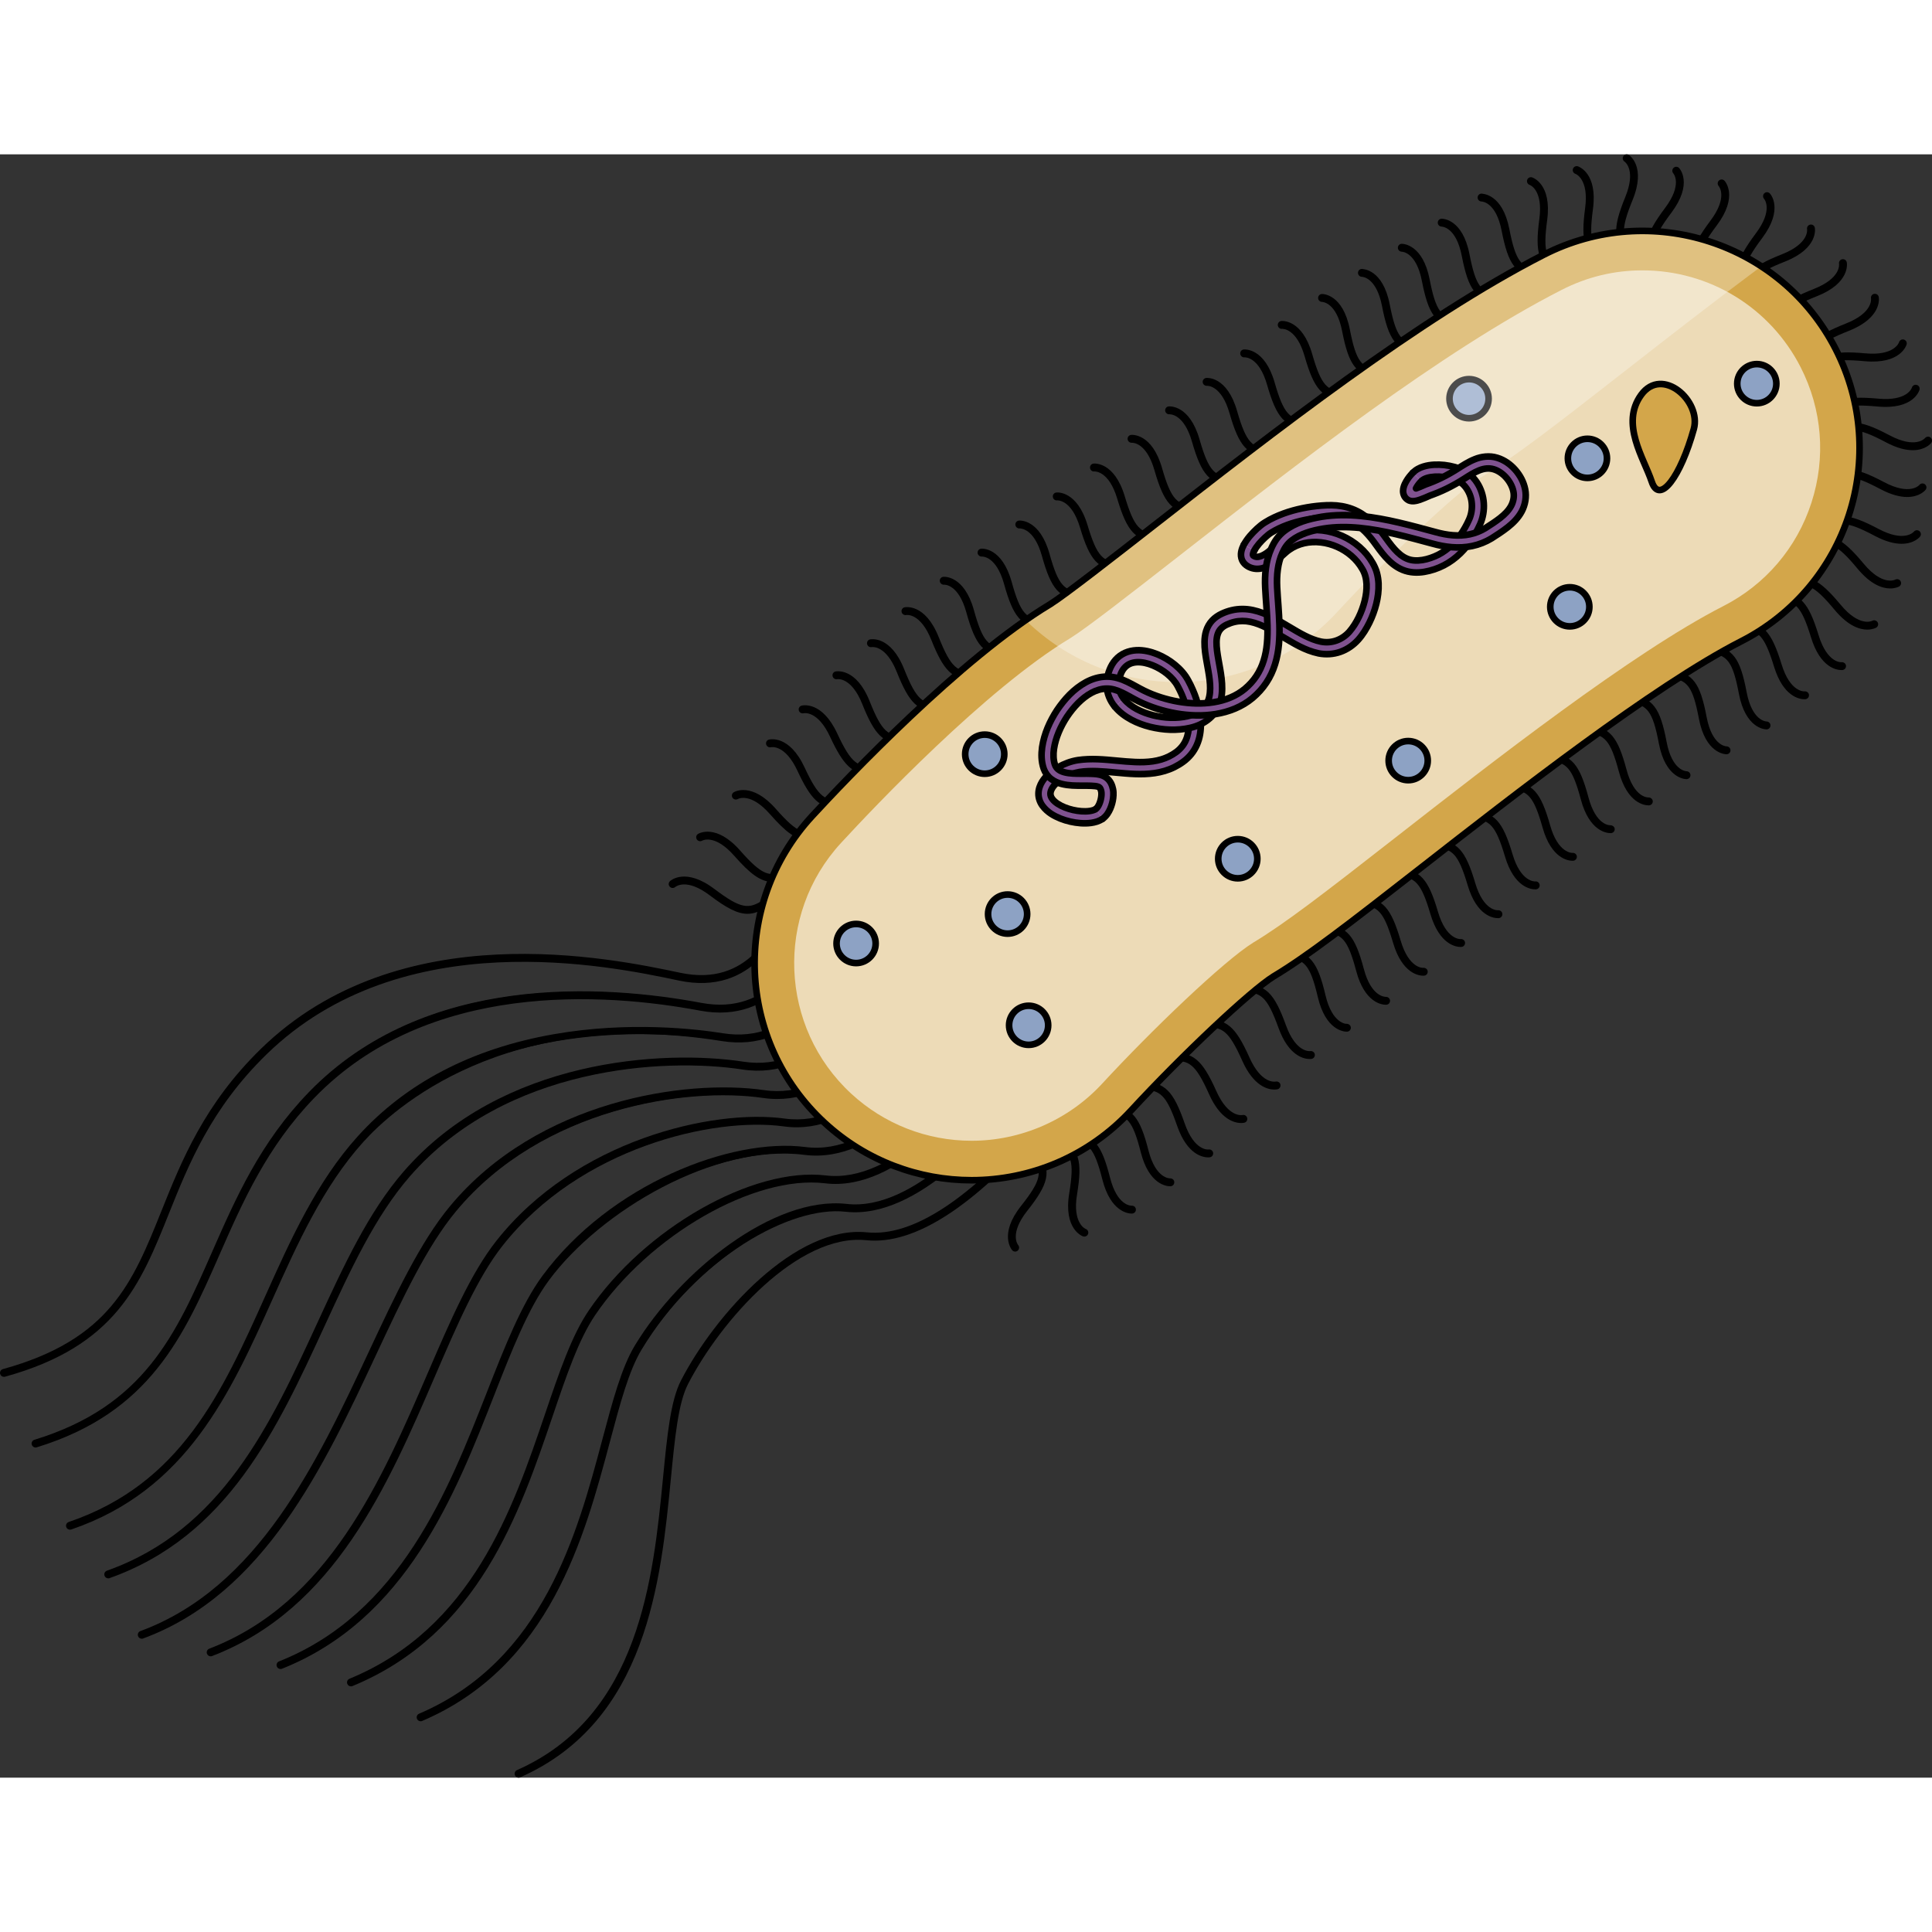 <?xml version="1.0" encoding="utf-8"?>
<!-- Created by: Science Figures, www.sciencefigures.org, Generator: Science Figures Editor -->
<!DOCTYPE svg PUBLIC "-//W3C//DTD SVG 1.1//EN" "http://www.w3.org/Graphics/SVG/1.1/DTD/svg11.dtd">
<svg version="1.1" id="Layer_1" xmlns="http://www.w3.org/2000/svg" xmlns:xlink="http://www.w3.org/1999/xlink" 
	 width="800px" height="800px" viewBox="0 0 292.405 245.686" enable-background="new 0 0 292.405 245.686"
	 xml:space="preserve">
<rect x="0" y="0" width="292.405" height="245.686" fill="#333333" stroke="none"/>
<g>
	<g>
		<g>
			<g>
				<g>
					<path d="M153.642,166.066c-0.162,0-0.322-0.066-0.438-0.196c-0.087-0.097-2.073-2.407,1.335-6.72
						c3.127-3.952,3.195-5.118,1.81-7.348c-0.174-0.28-0.087-0.648,0.192-0.822c0.279-0.17,0.648-0.088,0.822,0.192
						c1.751,2.817,1.364,4.61-1.886,8.72c-2.742,3.468-1.435,5.119-1.378,5.188c0.209,0.251,0.183,0.626-0.065,0.839
						C153.92,166.017,153.78,166.066,153.642,166.066z"/>
				</g>
				<g>
					<path d="M164.114,163.798c-0.065,0-0.131-0.011-0.196-0.033c-0.121-0.043-2.98-1.1-2.091-6.525
						c0.813-4.973,0.309-6.025-1.985-7.302c-0.288-0.159-0.393-0.523-0.231-0.812c0.159-0.289,0.523-0.391,0.812-0.23
						c2.899,1.611,3.43,3.367,2.583,8.537c-0.716,4.374,1.284,5.196,1.306,5.203c0.312,0.108,0.476,0.449,0.368,0.761
						C164.593,163.643,164.361,163.798,164.114,163.798z"/>
				</g>
				<g>
					<path d="M171.287,160.314c-0.52,0-3.196-0.244-4.443-5.15c-1.242-4.881-2.127-5.645-4.74-5.895
						c-0.328-0.032-0.569-0.324-0.538-0.652c0.032-0.33,0.326-0.545,0.652-0.538c3.303,0.318,4.492,1.715,5.783,6.792
						c1.094,4.303,3.191,4.255,3.288,4.249c0.376,0.003,0.605,0.237,0.625,0.562c0.019,0.325-0.219,0.605-0.544,0.629
						C171.36,160.312,171.331,160.314,171.287,160.314z"/>
				</g>
				<g>
					<path d="M177.097,156.179c-0.519,0-3.195-0.244-4.442-5.15c-1.242-4.882-2.127-5.645-4.741-5.896
						c-0.327-0.031-0.569-0.324-0.537-0.651c0.031-0.329,0.332-0.554,0.651-0.538c3.304,0.318,4.492,1.715,5.784,6.791
						c1.095,4.304,3.213,4.249,3.288,4.249c0.36,0.008,0.606,0.238,0.625,0.562c0.019,0.325-0.22,0.605-0.545,0.63
						C177.171,156.176,177.142,156.179,177.097,156.179z"/>
				</g>
				<g>
					<path d="M182.854,151.808c-0.791,0-3.167-0.387-4.689-4.758c-1.652-4.758-2.599-5.441-5.225-5.469
						c-0.33-0.004-0.595-0.273-0.591-0.604c0.003-0.327,0.271-0.591,0.597-0.591c0.003,0,0.004,0,0.006,0
						c3.318,0.034,4.623,1.323,6.343,6.271c1.455,4.184,3.547,3.977,3.639,3.952c0.317-0.037,0.624,0.184,0.672,0.507
						c0.047,0.321-0.166,0.621-0.488,0.674C183.097,151.794,183.003,151.808,182.854,151.808z"/>
				</g>
				<g>
					<path d="M187.846,146.608c-0.954,0-3.117-0.474-4.849-4.35c-2.056-4.603-3.064-5.21-5.675-5.003
						c-0.336,0.02-0.615-0.223-0.641-0.552c-0.024-0.329,0.223-0.615,0.552-0.641c3.304-0.244,4.718,0.925,6.854,5.708
						c1.805,4.041,3.882,3.645,3.962,3.629c0.322-0.074,0.639,0.13,0.713,0.446s-0.114,0.634-0.429,0.713
						C188.305,146.566,188.128,146.608,187.846,146.608z"/>
				</g>
				<g>
					<path d="M192.869,141.545c-0.954,0-3.118-0.474-4.85-4.35c-2.055-4.6-3.043-5.21-5.675-5.003
						c-0.319,0.019-0.614-0.223-0.64-0.552s0.223-0.615,0.552-0.641c3.31-0.235,4.717,0.927,6.853,5.708
						c1.806,4.041,3.88,3.642,3.964,3.629c0.319-0.068,0.639,0.13,0.713,0.446c0.073,0.316-0.114,0.634-0.43,0.713
						C193.327,141.504,193.151,141.545,192.869,141.545z"/>
				</g>
				<g>
					<path d="M198.22,136.92c-0.82,0-3.162-0.401-4.716-4.7c-1.707-4.721-2.661-5.405-5.264-5.405c-0.009,0-0.02,0-0.029,0h-0.001
						c-0.329,0-0.596-0.267-0.597-0.596c-0.003-0.339,0.254-0.589,0.62-0.599c3.3,0,4.617,1.279,6.394,6.194
						c1.502,4.156,3.596,3.926,3.688,3.906c0.332-0.042,0.627,0.177,0.678,0.498c0.05,0.322-0.16,0.624-0.481,0.681
						C198.49,136.903,198.387,136.92,198.22,136.92z"/>
				</g>
				<g>
					<path d="M203.834,132.783c-0.445,0-3.196-0.207-4.38-5.224c-1.157-4.905-2.029-5.683-4.637-5.978
						c-0.328-0.037-0.563-0.334-0.526-0.662c0.037-0.327,0.336-0.554,0.661-0.525c3.297,0.374,4.461,1.791,5.663,6.891
						c1.017,4.302,3.163,4.352,3.214,4.304c0.322,0.024,0.604,0.247,0.617,0.573c0.013,0.325-0.231,0.601-0.556,0.62
						C203.883,132.782,203.863,132.783,203.834,132.783z"/>
				</g>
				<g>
					<path d="M209.739,128.708c-0.559,0-3.194-0.264-4.478-5.104c-1.291-4.87-2.184-5.624-4.802-5.849
						c-0.328-0.028-0.571-0.317-0.543-0.646c0.027-0.33,0.331-0.572,0.646-0.543c3.307,0.284,4.509,1.668,5.853,6.732
						c1.137,4.284,3.259,4.211,3.331,4.215c0.319-0.012,0.608,0.229,0.632,0.555c0.022,0.325-0.214,0.607-0.538,0.636
						C209.829,128.705,209.795,128.708,209.739,128.708z"/>
				</g>
				<g>
					<path d="M215.405,124.312c-0.656,0-3.188-0.314-4.564-4.978c-1.424-4.834-2.338-5.562-4.959-5.714
						c-0.329-0.02-0.581-0.302-0.561-0.632c0.019-0.33,0.301-0.607,0.631-0.561c3.312,0.192,4.553,1.542,6.034,6.568
						c1.254,4.245,3.369,4.146,3.447,4.12c0.32-0.015,0.615,0.213,0.647,0.537c0.031,0.324-0.197,0.612-0.521,0.651
						C215.545,124.306,215.491,124.312,215.405,124.312z"/>
				</g>
				<g>
					<path d="M221.056,119.96c-0.656,0-3.188-0.314-4.564-4.977c-1.424-4.834-2.338-5.563-4.959-5.715
						c-0.328-0.019-0.581-0.301-0.561-0.631c0.019-0.329,0.301-0.601,0.631-0.562c3.312,0.192,4.553,1.542,6.034,6.568
						c1.254,4.246,3.369,4.138,3.447,4.12c0.33-0.016,0.615,0.214,0.647,0.538c0.031,0.324-0.197,0.612-0.521,0.65
						C221.195,119.955,221.142,119.96,221.056,119.96z"/>
				</g>
				<g>
					<path d="M226.701,115.602c-0.661,0-3.188-0.317-4.568-4.971c-1.435-4.83-2.348-5.557-4.969-5.705
						c-0.329-0.019-0.581-0.301-0.562-0.63c0.019-0.326,0.278-0.592,0.63-0.562c3.312,0.187,4.555,1.535,6.045,6.557
						c1.261,4.25,3.374,4.117,3.453,4.117c0.319-0.035,0.617,0.211,0.648,0.535s-0.195,0.613-0.519,0.652
						C226.845,115.596,226.79,115.602,226.701,115.602z"/>
				</g>
				<g>
					<path d="M232.345,111.241c-0.661,0-3.188-0.317-4.569-4.971c-1.434-4.83-2.347-5.558-4.968-5.705
						c-0.329-0.019-0.581-0.301-0.562-0.63c0.019-0.328,0.276-0.605,0.63-0.562c3.312,0.187,4.556,1.535,6.046,6.557
						c1.262,4.251,3.38,4.111,3.453,4.117c0.312-0.051,0.616,0.209,0.648,0.535c0.031,0.324-0.196,0.613-0.519,0.652
						C232.488,111.235,232.434,111.241,232.345,111.241z"/>
				</g>
				<g>
					<path d="M237.992,106.916c-0.616,0-3.192-0.293-4.528-5.033c-1.367-4.849-2.271-5.588-4.892-5.772
						c-0.329-0.023-0.577-0.309-0.554-0.638c0.023-0.33,0.345-0.587,0.638-0.555c3.311,0.233,4.535,1.599,5.957,6.64
						c1.203,4.265,3.358,4.173,3.386,4.165c0.323-0.031,0.62,0.204,0.655,0.531c0.034,0.329-0.204,0.622-0.532,0.656
						C238.108,106.911,238.062,106.916,237.992,106.916z"/>
				</g>
				<g>
					<path d="M243.741,102.732c-0.568,0-3.193-0.268-4.483-5.094c-1.3-4.867-2.193-5.617-4.81-5.838
						c-0.329-0.028-0.573-0.316-0.545-0.646s0.317-0.556,0.645-0.545c3.308,0.278,4.513,1.66,5.864,6.72
						c1.145,4.285,3.231,4.228,3.339,4.208c0.294,0.02,0.611,0.229,0.633,0.554c0.023,0.324-0.212,0.608-0.536,0.637
						C243.836,102.73,243.8,102.732,243.741,102.732z"/>
				</g>
				<g>
					<path d="M249.501,98.528c-0.567,0-3.193-0.269-4.483-5.094c-1.3-4.866-2.193-5.618-4.81-5.838
						c-0.329-0.028-0.572-0.316-0.545-0.646s0.329-0.566,0.646-0.545c3.307,0.278,4.512,1.66,5.863,6.721
						c1.145,4.285,3.23,4.215,3.339,4.207c0.284-0.008,0.61,0.23,0.634,0.555c0.022,0.324-0.213,0.607-0.537,0.637
						C249.596,98.526,249.56,98.528,249.501,98.528z"/>
				</g>
				<g>
					<path d="M255.253,94.563c-0.22,0-3.185-0.101-4.189-5.415c-0.937-4.951-1.772-5.768-4.365-6.18
						c-0.326-0.053-0.548-0.357-0.497-0.684c0.052-0.325,0.361-0.548,0.684-0.496c3.278,0.521,4.378,1.988,5.352,7.137
						c0.824,4.347,2.93,4.441,3.019,4.443c0.325,0.007,0.591,0.273,0.59,0.599s-0.257,0.591-0.582,0.596
						C255.26,94.563,255.258,94.563,255.253,94.563z"/>
				</g>
				<g>
					<path d="M261.31,90.796c-0.221,0-3.186-0.102-4.19-5.416c-0.938-4.95-1.772-5.767-4.364-6.179
						c-0.327-0.052-0.549-0.357-0.497-0.683c0.051-0.327,0.366-0.547,0.684-0.498c3.276,0.521,4.377,1.989,5.352,7.139
						c0.822,4.346,2.929,4.44,3.018,4.442c0.325,0.007,0.592,0.273,0.591,0.599c-0.002,0.325-0.257,0.592-0.582,0.596
						C261.316,90.796,261.314,90.796,261.31,90.796z"/>
				</g>
				<g>
					<path d="M267.364,87.031c-0.22,0-3.186-0.102-4.189-5.416c-0.938-4.951-1.773-5.768-4.365-6.18
						c-0.326-0.052-0.548-0.357-0.497-0.684c0.052-0.326,0.359-0.543,0.684-0.496c3.277,0.521,4.377,1.988,5.353,7.137
						c0.822,4.347,2.929,4.441,3.018,4.443c0.325,0.008,0.591,0.273,0.59,0.599s-0.257,0.592-0.582,0.597
						C267.372,87.031,267.369,87.031,267.364,87.031z"/>
				</g>
				<g>
					<path d="M273.094,82.468c-0.689,0-3.185-0.332-4.594-4.929c-1.479-4.817-2.398-5.536-5.021-5.659
						c-0.331-0.016-0.585-0.295-0.568-0.625c0.014-0.328,0.29-0.611,0.624-0.567c3.315,0.156,4.57,1.493,6.106,6.502
						c1.298,4.229,3.414,4.106,3.491,4.083c0.329-0.017,0.618,0.207,0.652,0.53c0.035,0.323-0.19,0.614-0.514,0.655
						C273.256,82.461,273.192,82.468,273.094,82.468z"/>
				</g>
				<g>
					<path d="M278.696,78.055c-0.691,0-3.187-0.332-4.595-4.929c-1.479-4.817-2.398-5.535-5.022-5.659
						c-0.33-0.015-0.584-0.295-0.567-0.624c0.015-0.329,0.282-0.609,0.624-0.568c3.314,0.156,4.57,1.493,6.106,6.502
						c1.299,4.23,3.403,4.107,3.492,4.083c0.33-0.015,0.618,0.208,0.652,0.53c0.035,0.323-0.19,0.615-0.514,0.656
						C278.858,78.048,278.795,78.055,278.696,78.055z"/>
				</g>
				<g>
					<path d="M282.609,71.931c-1.135,0-2.898-0.529-4.949-2.998c-3.22-3.877-4.347-4.183-6.813-3.288
						c-0.31,0.113-0.653-0.046-0.766-0.356s0.047-0.653,0.357-0.766c3.118-1.134,4.793-0.384,8.141,3.647
						c2.828,3.404,4.713,2.465,4.793,2.424c0.283-0.153,0.648-0.048,0.807,0.237c0.157,0.285,0.062,0.642-0.221,0.804
						C283.911,71.662,283.42,71.931,282.609,71.931z"/>
				</g>
				<g>
					<path d="M286.081,65.701c-1.137,0-2.9-0.529-4.951-2.997c-3.22-3.878-4.349-4.184-6.812-3.288
						c-0.311,0.111-0.653-0.049-0.766-0.357c-0.113-0.311,0.047-0.653,0.356-0.766c3.116-1.133,4.792-0.383,8.142,3.648
						c2.827,3.403,4.715,2.466,4.794,2.424c0.284-0.153,0.648-0.049,0.806,0.236c0.158,0.286,0.062,0.642-0.22,0.804
						C287.383,65.431,286.892,65.701,286.081,65.701z"/>
				</g>
				<g>
					<path d="M287.808,58.941c-1.025,0-2.365-0.296-4.062-1.197c-4.451-2.359-5.611-2.218-7.552-0.45
						c-0.244,0.222-0.621,0.205-0.844-0.04c-0.222-0.245-0.204-0.621,0.039-0.844c2.456-2.232,4.285-2.176,8.917,0.279
						c3.908,2.073,5.298,0.487,5.355,0.419c0.208-0.25,0.58-0.29,0.836-0.087c0.253,0.205,0.301,0.57,0.102,0.827
						C290.547,57.916,289.718,58.941,287.808,58.941z"/>
				</g>
				<g>
					<path d="M288.649,51.86c-1.025,0-2.364-0.296-4.062-1.198c-4.451-2.359-5.611-2.217-7.552-0.45
						c-0.245,0.223-0.622,0.206-0.845-0.04c-0.222-0.244-0.204-0.621,0.04-0.844c2.454-2.231,4.284-2.177,8.916,0.279
						c3.909,2.073,5.298,0.489,5.355,0.419c0.209-0.249,0.58-0.29,0.836-0.086c0.254,0.204,0.302,0.569,0.102,0.827
						C291.39,50.833,290.561,51.86,288.649,51.86z"/>
				</g>
				<g>
					<path d="M289.491,44.778c-1.026,0-2.364-0.296-4.062-1.198c-4.45-2.357-5.61-2.217-7.551-0.449
						c-0.241,0.221-0.621,0.205-0.845-0.04c-0.221-0.244-0.204-0.622,0.04-0.845c2.452-2.231,4.283-2.177,8.915,0.28
						c3.909,2.071,5.3,0.487,5.355,0.419c0.209-0.249,0.581-0.291,0.837-0.087c0.253,0.204,0.301,0.569,0.102,0.827
						C292.23,43.751,291.401,44.778,289.491,44.778z"/>
				</g>
				<g>
					<path d="M276.468,41.004c-0.085,0-0.171-0.018-0.253-0.056c-0.299-0.141-0.428-0.494-0.288-0.795
						c1.403-3.004,3.118-3.653,8.334-3.176c4.393,0.407,5.078-1.592,5.104-1.676c0.096-0.312,0.42-0.498,0.738-0.403
						c0.312,0.091,0.497,0.409,0.412,0.724c-0.032,0.125-0.87,3.052-6.363,2.545c-5.017-0.461-6.031,0.114-7.143,2.493
						C276.907,40.877,276.691,41.004,276.468,41.004z"/>
				</g>
				<g>
					<path d="M274.517,34.144c-0.085,0-0.172-0.018-0.253-0.056c-0.299-0.14-0.429-0.495-0.288-0.794
						c1.404-3.005,3.117-3.653,8.334-3.177c4.415,0.407,5.096-1.644,5.101-1.664c0.086-0.319,0.419-0.507,0.731-0.421
						c0.319,0.085,0.508,0.412,0.422,0.73c-0.032,0.127-0.898,3.045-6.363,2.545c-5.015-0.463-6.032,0.113-7.143,2.492
						C274.956,34.017,274.74,34.144,274.517,34.144z"/>
				</g>
				<g>
					<path d="M273.967,32.781c-0.321,0-0.587-0.256-0.597-0.578c-0.105-3.316,1.129-4.672,6.002-6.597
						c4.115-1.625,3.813-3.711,3.799-3.8c-0.056-0.32,0.157-0.632,0.477-0.691c0.329-0.053,0.629,0.142,0.694,0.46
						c0.026,0.126,0.585,3.122-4.53,5.142c-4.688,1.852-5.33,2.824-5.247,5.449c0.011,0.328-0.249,0.605-0.579,0.615
						C273.979,32.781,273.973,32.781,273.967,32.781z"/>
				</g>
				<g>
					<path d="M269.13,27.541c-0.322,0-0.587-0.255-0.598-0.578c-0.104-3.316,1.129-4.672,6.003-6.596
						c4.115-1.625,3.813-3.711,3.798-3.8c-0.055-0.321,0.157-0.632,0.478-0.691c0.321-0.059,0.628,0.141,0.693,0.459
						c0.027,0.126,0.586,3.123-4.53,5.142c-4.687,1.852-5.33,2.824-5.247,5.449c0.011,0.329-0.248,0.605-0.578,0.615
						C269.143,27.541,269.136,27.541,269.13,27.541z"/>
				</g>
				<g>
					<path d="M264.292,22.301c-0.321,0-0.587-0.255-0.597-0.579c-0.105-3.315,1.129-4.671,6.002-6.596
						c4.116-1.625,3.813-3.711,3.799-3.799c-0.056-0.321,0.157-0.633,0.477-0.692c0.325-0.055,0.628,0.14,0.694,0.46
						c0.026,0.126,0.586,3.122-4.53,5.142c-4.688,1.851-5.33,2.824-5.247,5.448c0.011,0.329-0.249,0.605-0.579,0.616
						C264.305,22.301,264.298,22.301,264.292,22.301z"/>
				</g>
				<g>
					<path d="M264.593,20.992c-0.193,0-0.384-0.095-0.498-0.269c-1.827-2.771-1.488-4.573,1.652-8.767
						c2.65-3.541,1.299-5.159,1.241-5.226c-0.215-0.245-0.198-0.62,0.043-0.84c0.24-0.22,0.606-0.208,0.832,0.027
						c0.088,0.095,2.136,2.352-1.16,6.755c-3.02,4.032-3.057,5.199-1.612,7.392c0.183,0.275,0.106,0.646-0.169,0.827
						C264.82,20.96,264.706,20.992,264.593,20.992z"/>
				</g>
				<g>
					<path d="M257.727,19.067c-0.194,0-0.384-0.095-0.498-0.269c-1.828-2.771-1.489-4.572,1.651-8.766
						c2.65-3.541,1.3-5.16,1.241-5.227c-0.215-0.244-0.198-0.62,0.043-0.84c0.24-0.221,0.609-0.21,0.832,0.028
						c0.088,0.093,2.136,2.352-1.16,6.754c-3.02,4.032-3.057,5.199-1.611,7.392c0.182,0.275,0.105,0.646-0.17,0.827
						C257.954,19.035,257.839,19.067,257.727,19.067z"/>
				</g>
				<g>
					<path d="M250.859,17.142c-0.194,0-0.384-0.095-0.498-0.269c-1.828-2.771-1.488-4.572,1.651-8.766
						c2.65-3.54,1.3-5.159,1.241-5.226c-0.215-0.245-0.198-0.621,0.043-0.84c0.24-0.221,0.609-0.211,0.832,0.027
						c0.089,0.094,2.136,2.352-1.159,6.754c-3.021,4.033-3.058,5.199-1.612,7.393c0.182,0.275,0.105,0.646-0.169,0.826
						C251.087,17.111,250.973,17.142,250.859,17.142z"/>
				</g>
				<g>
					<path d="M246.993,15.517c-0.142,0-0.284-0.05-0.398-0.152c-2.468-2.218-2.594-4.047-0.612-8.899
						c1.671-4.096-0.044-5.32-0.117-5.37c-0.27-0.184-0.348-0.551-0.17-0.824c0.18-0.272,0.539-0.352,0.812-0.183
						c0.11,0.068,2.657,1.737,0.58,6.828c-1.905,4.667-1.647,5.805,0.305,7.559c0.246,0.221,0.266,0.599,0.045,0.844
						C247.32,15.451,247.156,15.517,246.993,15.517z"/>
				</g>
				<g>
					<path d="M243.021,16.64c-0.094,0-0.187-0.021-0.274-0.066c-2.947-1.524-3.53-3.264-2.838-8.458
						c0.587-4.392-1.438-5.155-1.458-5.161c-0.315-0.1-0.49-0.436-0.392-0.749c0.099-0.315,0.434-0.493,0.748-0.392
						c0.124,0.039,3.014,1.011,2.285,6.461c-0.666,4.994-0.129,6.031,2.203,7.237c0.292,0.151,0.408,0.513,0.256,0.806
						C243.445,16.523,243.236,16.64,243.021,16.64z"/>
				</g>
				<g>
					<path d="M236.088,18.312c-0.093,0-0.187-0.021-0.274-0.066c-2.947-1.524-3.53-3.264-2.837-8.457
						c0.584-4.384-1.386-5.137-1.47-5.166c-0.307-0.11-0.475-0.446-0.372-0.755c0.104-0.31,0.436-0.479,0.74-0.382
						c0.123,0.039,3.012,1.011,2.286,6.461c-0.667,4.994-0.131,6.031,2.201,7.237c0.293,0.151,0.408,0.512,0.257,0.805
						C236.513,18.194,236.304,18.312,236.088,18.312z"/>
				</g>
				<g>
					<path d="M232.753,18.681c-0.03,0-0.061-0.003-0.092-0.008c-3.279-0.505-4.388-1.965-5.39-7.107
						c-0.844-4.342-2.952-4.427-3.042-4.428c-0.325-0.006-0.591-0.271-0.593-0.596c-0.001-0.326,0.254-0.592,0.579-0.599
						c0.169,0.037,3.176-0.009,4.229,5.394c0.962,4.945,1.802,5.757,4.397,6.156c0.325,0.05,0.55,0.354,0.499,0.681
						C233.297,18.469,233.042,18.681,232.753,18.681z"/>
				</g>
				<g>
					<path d="M226.718,22.48c-0.03,0-0.061-0.002-0.092-0.007c-3.279-0.505-4.388-1.966-5.39-7.107
						c-0.845-4.342-2.952-4.427-3.042-4.429c-0.325-0.006-0.592-0.27-0.593-0.596c-0.001-0.325,0.253-0.592,0.579-0.598
						c0.151,0,3.177-0.01,4.229,5.393c0.962,4.945,1.802,5.757,4.397,6.156c0.325,0.05,0.55,0.354,0.499,0.682
						C227.262,22.269,227.007,22.48,226.718,22.48z"/>
				</g>
				<g>
					<path d="M220.683,26.278c-0.03,0-0.061-0.003-0.093-0.007c-3.278-0.505-4.387-1.966-5.389-7.107
						c-0.845-4.342-2.952-4.427-3.042-4.428c-0.325-0.006-0.592-0.271-0.593-0.597s0.253-0.591,0.578-0.599c0.004,0,0.008,0,0.014,0
						c0.248,0,3.188,0.115,4.217,5.395c0.962,4.944,1.802,5.756,4.397,6.155c0.325,0.05,0.549,0.354,0.499,0.681
						C221.226,26.067,220.972,26.278,220.683,26.278z"/>
				</g>
				<g>
					<path d="M214.647,30.078c-0.03,0-0.062-0.003-0.093-0.008c-3.278-0.505-4.387-1.965-5.389-7.107
						c-0.845-4.342-2.952-4.427-3.042-4.428c-0.326-0.006-0.592-0.271-0.593-0.596c-0.001-0.326,0.253-0.592,0.578-0.599
						c0.169,0.032,3.177-0.009,4.229,5.394c0.963,4.945,1.803,5.757,4.398,6.156c0.325,0.05,0.549,0.354,0.499,0.681
						C215.19,29.866,214.937,30.078,214.647,30.078z"/>
				</g>
				<g>
					<path d="M208.611,33.876c-0.03,0-0.061-0.002-0.092-0.008c-3.279-0.504-4.387-1.965-5.389-7.106
						c-0.845-4.342-2.953-4.427-3.043-4.429c-0.325-0.006-0.591-0.27-0.592-0.596c-0.002-0.325,0.253-0.592,0.578-0.599
						c0.153-0.003,3.178-0.009,4.229,5.394c0.963,4.945,1.803,5.757,4.397,6.156c0.326,0.05,0.55,0.354,0.5,0.682
						C209.155,33.666,208.901,33.876,208.611,33.876z"/>
				</g>
				<g>
					<path d="M203.479,37.172c-0.015,0-0.027,0-0.041-0.001c-3.312-0.218-4.543-1.577-5.986-6.612
						c-1.218-4.245-3.327-4.153-3.416-4.146c-0.308,0.043-0.612-0.219-0.643-0.543c-0.029-0.324,0.201-0.611,0.525-0.646
						c0.121-0.015,3.163-0.287,4.681,5.006c1.39,4.842,2.297,5.577,4.918,5.75c0.329,0.021,0.577,0.305,0.557,0.635
						C204.052,36.93,203.789,37.172,203.479,37.172z"/>
				</g>
				<g>
					<path d="M197.795,41.482c-0.014,0-0.026,0-0.041-0.002c-3.312-0.218-4.542-1.576-5.986-6.612
						c-1.219-4.243-3.317-4.15-3.415-4.146c-0.318,0.037-0.613-0.217-0.643-0.543c-0.029-0.324,0.2-0.611,0.524-0.646
						c0.121-0.009,3.164-0.286,4.682,5.005c1.389,4.842,2.297,5.577,4.917,5.75c0.329,0.021,0.578,0.306,0.557,0.636
						C198.369,41.239,198.106,41.482,197.795,41.482z"/>
				</g>
				<g>
					<path d="M192.113,45.791c-0.015,0-0.027,0-0.041-0.001c-3.31-0.218-4.541-1.577-5.986-6.612
						c-1.218-4.244-3.328-4.148-3.415-4.146c-0.305,0.033-0.613-0.218-0.644-0.542c-0.028-0.324,0.201-0.611,0.525-0.646
						c0.131-0.013,3.163-0.286,4.681,5.005c1.391,4.843,2.298,5.578,4.918,5.75c0.329,0.022,0.577,0.306,0.557,0.636
						C192.687,45.548,192.425,45.791,192.113,45.791z"/>
				</g>
				<g>
					<path d="M186.432,50.101c-0.015,0-0.027,0-0.041-0.002c-3.312-0.218-4.543-1.576-5.986-6.612
						c-1.218-4.243-3.32-4.146-3.416-4.146c-0.315,0.025-0.613-0.219-0.643-0.543s0.201-0.611,0.525-0.646
						c0.129-0.007,3.163-0.286,4.681,5.005c1.39,4.842,2.297,5.577,4.918,5.75c0.329,0.021,0.577,0.306,0.557,0.636
						C187.005,49.858,186.742,50.101,186.432,50.101z"/>
				</g>
				<g>
					<path d="M180.748,54.41c-0.014,0-0.026,0-0.041-0.001c-3.311-0.218-4.541-1.577-5.986-6.612
						c-1.218-4.244-3.329-4.145-3.415-4.146c-0.327,0.021-0.612-0.218-0.643-0.542c-0.029-0.324,0.2-0.611,0.524-0.646
						c0.13-0.012,3.164-0.286,4.682,5.005c1.39,4.843,2.298,5.577,4.917,5.75c0.329,0.022,0.578,0.306,0.557,0.636
						C181.322,54.167,181.06,54.41,180.748,54.41z"/>
				</g>
				<g>
					<path d="M175.181,58.642c-0.011,0-0.021,0-0.031-0.002c-3.313-0.176-4.561-1.521-6.063-6.54
						c-1.269-4.229-3.375-4.106-3.465-4.107c-0.322,0.044-0.617-0.211-0.648-0.534c-0.034-0.324,0.193-0.613,0.517-0.652
						c0.125-0.023,3.161-0.316,4.739,4.951c1.446,4.826,2.362,5.551,4.983,5.691c0.33,0.018,0.582,0.299,0.564,0.627
						C175.761,58.394,175.497,58.642,175.181,58.642z"/>
				</g>
				<g>
					<path d="M169.549,63.017c-0.011,0-0.021,0-0.031-0.001c-3.314-0.177-4.56-1.521-6.062-6.54
						c-1.268-4.23-3.361-4.104-3.465-4.107c-0.33,0.05-0.616-0.21-0.648-0.534c-0.033-0.325,0.194-0.614,0.517-0.652
						c0.13-0.022,3.16-0.317,4.74,4.95c1.445,4.827,2.36,5.552,4.981,5.691c0.33,0.018,0.582,0.299,0.564,0.628
						C170.129,62.77,169.865,63.017,169.549,63.017z"/>
				</g>
				<g>
					<path d="M163.673,67.456c-0.015,0-0.03,0-0.045-0.001c-3.309-0.244-4.528-1.613-5.932-6.66
						c-1.187-4.263-3.289-4.176-3.382-4.176c-0.312,0.028-0.612-0.223-0.638-0.547c-0.027-0.324,0.205-0.609,0.529-0.642
						c0.118-0.022,3.166-0.253,4.641,5.044c1.351,4.854,2.251,5.596,4.87,5.788c0.328,0.024,0.574,0.312,0.552,0.641
						C164.245,67.216,163.982,67.456,163.673,67.456z"/>
				</g>
				<g>
					<path d="M157.943,71.722c-0.015,0-0.03,0-0.045-0.001c-3.31-0.247-4.527-1.618-5.926-6.666
						c-1.184-4.271-3.262-4.181-3.377-4.18c-0.3,0.015-0.612-0.223-0.638-0.547c-0.026-0.325,0.207-0.61,0.531-0.643
						c0.131-0.021,3.166-0.247,4.633,5.05c1.346,4.854,2.246,5.599,4.864,5.793c0.329,0.026,0.576,0.312,0.552,0.641
						C158.514,71.484,158.253,71.722,157.943,71.722z"/>
				</g>
				<g>
					<path d="M152.222,75.98c-0.015,0-0.03,0-0.045-0.001c-3.31-0.247-4.527-1.618-5.926-6.667c-1.182-4.269-3.266-4.18-3.378-4.179
						c-0.285,0.03-0.611-0.223-0.638-0.548s0.207-0.609,0.531-0.643c0.128-0.016,3.167-0.247,4.635,5.05
						c1.345,4.856,2.245,5.6,4.863,5.794c0.329,0.024,0.577,0.312,0.552,0.641C152.792,75.741,152.531,75.98,152.222,75.98z"/>
				</g>
				<g>
					<path d="M147.175,79.498c-3.028,0-4.354-1.323-6.215-5.988c-1.64-4.11-3.724-3.805-3.812-3.785
						c-0.322,0.059-0.632-0.156-0.694-0.476c-0.061-0.319,0.14-0.628,0.458-0.695c0.132-0.022,3.12-0.6,5.159,4.513
						c1.865,4.681,2.839,5.34,5.465,5.229c0.3,0.01,0.605,0.247,0.618,0.576c0.012,0.33-0.247,0.606-0.576,0.618
						C147.439,79.495,147.306,79.498,147.175,79.498z"/>
				</g>
				<g>
					<path d="M141.951,84.352c-3.029,0-4.356-1.323-6.216-5.987c-1.638-4.112-3.727-3.808-3.812-3.785
						c-0.331,0.053-0.633-0.155-0.693-0.477c-0.062-0.319,0.139-0.627,0.457-0.695c0.134-0.021,3.12-0.598,5.158,4.514
						c1.864,4.68,2.827,5.341,5.466,5.229c0.334-0.038,0.606,0.248,0.618,0.577c0.012,0.33-0.247,0.606-0.576,0.618
						C142.216,84.349,142.082,84.352,141.951,84.352z"/>
				</g>
				<g>
					<path d="M136.728,89.208c-3.029,0-4.356-1.323-6.216-5.988c-1.639-4.11-3.729-3.803-3.812-3.785
						c-0.328,0.06-0.632-0.156-0.693-0.476c-0.061-0.319,0.139-0.628,0.457-0.695c0.132-0.021,3.12-0.6,5.158,4.513
						c1.864,4.68,2.813,5.342,5.466,5.229c0.312-0.031,0.605,0.247,0.618,0.576c0.012,0.33-0.247,0.606-0.576,0.618
						C136.992,89.206,136.858,89.208,136.728,89.208z"/>
				</g>
				<g>
					<path d="M131.669,93.805c-2.679,0-4.036-1.354-6.033-5.646c-1.866-4.01-3.93-3.591-4.018-3.564
						c-0.314,0.068-0.642-0.121-0.72-0.437c-0.079-0.316,0.104-0.636,0.418-0.72c0.129-0.033,3.084-0.767,5.401,4.217
						c2.127,4.57,3.133,5.152,5.751,4.915c0.312-0.012,0.618,0.212,0.648,0.542c0.03,0.327-0.212,0.617-0.541,0.648
						C132.258,93.791,131.956,93.805,131.669,93.805z"/>
				</g>
				<g>
					<path d="M126.726,98.945c-2.679,0-4.036-1.354-6.033-5.646c-1.866-4.009-3.93-3.588-4.018-3.564
						c-0.319,0.07-0.641-0.12-0.72-0.436c-0.079-0.316,0.104-0.637,0.418-0.721c0.124-0.032,3.083-0.766,5.401,4.217
						c2.127,4.569,3.137,5.151,5.751,4.916c0.308-0.021,0.618,0.213,0.648,0.541s-0.212,0.618-0.541,0.648
						C127.314,98.929,127.012,98.945,126.726,98.945z"/>
				</g>
				<g>
					<path d="M122.366,103.815c-1.81,0-3.376-1.163-5.836-3.959c-2.927-3.323-4.786-2.329-4.862-2.285
						c-0.284,0.159-0.647,0.065-0.812-0.215s-0.081-0.638,0.197-0.809c0.109-0.068,2.741-1.607,6.373,2.52
						c3.328,3.779,4.462,4.058,6.904,3.091c0.307-0.122,0.653,0.028,0.776,0.335c0.121,0.308-0.029,0.655-0.335,0.776
						C123.879,103.623,123.103,103.815,122.366,103.815z"/>
				</g>
				<g>
					<path d="M116.962,110.12c-1.81,0-3.377-1.163-5.837-3.959c-2.925-3.323-4.785-2.329-4.862-2.285
						c-0.283,0.159-0.647,0.065-0.812-0.215s-0.081-0.638,0.196-0.809c0.11-0.069,2.741-1.607,6.374,2.52
						c3.327,3.78,4.461,4.056,6.904,3.092c0.305-0.125,0.654,0.027,0.775,0.335c0.122,0.307-0.028,0.654-0.334,0.775
						C118.474,109.927,117.698,110.12,116.962,110.12z"/>
				</g>
				<g>
					<path d="M113.131,114.944c-1.528,0-3.185-0.884-5.709-2.794c-3.524-2.666-5.15-1.322-5.219-1.266
						c-0.246,0.214-0.62,0.195-0.84-0.047c-0.217-0.242-0.206-0.609,0.032-0.832c0.094-0.088,2.361-2.125,6.748,1.193
						c4.019,3.038,5.183,3.083,7.384,1.646c0.273-0.177,0.644-0.103,0.826,0.174c0.18,0.276,0.104,0.646-0.173,0.827
						C115.08,114.564,114.133,114.944,113.131,114.944z"/>
				</g>
			</g>
			<g>
				<path d="M0.598,185.025c-0.263,0-0.503-0.174-0.576-0.439c-0.088-0.316,0.099-0.646,0.418-0.734
					c16.185-4.463,19.642-13.084,24.02-23.998c3.032-7.558,6.468-16.124,15.023-24.47c21.008-20.493,52.985-13.732,63.494-11.51
					c10.357,2.189,14.212-6.433,16.281-11.066c0.163-0.366,0.315-0.708,0.46-1.019c0.138-0.3,0.495-0.432,0.792-0.29
					c0.3,0.138,0.43,0.493,0.291,0.792c-0.142,0.307-0.292,0.643-0.453,1.004c-2.051,4.589-6.328,14.132-17.618,11.748
					c-10.353-2.191-41.861-8.852-62.412,11.195c-8.375,8.17-11.762,16.612-14.749,24.06c-4.323,10.777-8.057,20.085-24.812,24.706
					C0.704,185.017,0.65,185.025,0.598,185.025z"/>
				<path d="M5.383,195.718c-0.256,0-0.492-0.166-0.572-0.423c-0.096-0.315,0.082-0.649,0.397-0.747
					c16.642-5.097,21.397-15.923,26.904-28.459c3.569-8.123,7.259-16.521,14.605-24.121c17.586-18.188,44.789-16.294,59.441-13.543
					c10.439,1.959,14.839-7.104,17.206-11.971l0.414-0.845c0.146-0.296,0.507-0.416,0.801-0.269
					c0.295,0.147,0.415,0.506,0.269,0.801l-0.41,0.835c-2.328,4.787-7.182,14.751-18.499,12.621
					c-14.414-2.704-41.165-4.585-58.363,13.2c-7.197,7.444-10.844,15.745-14.37,23.771c-5.391,12.271-10.483,23.862-27.648,29.122
					C5.499,195.709,5.439,195.718,5.383,195.718z"/>
				<path d="M10.589,208.156c-0.249,0-0.48-0.156-0.566-0.404c-0.105-0.312,0.061-0.651,0.374-0.759
					c17.006-5.796,23.196-19.591,29.752-34.196c3.804-8.477,7.738-17.241,13.979-24.158c7.291-8.08,17.258-13.282,29.626-15.462
					c11.471-2.024,21.775-0.78,25.672-0.153c10.515,1.682,15.622-8.199,18.089-12.951l0.353-0.677
					c0.152-0.294,0.517-0.404,0.806-0.251c0.293,0.153,0.405,0.515,0.251,0.807l-0.35,0.67c-2.596,5.002-8.005,15.408-19.337,13.581
					c-32.798-5.276-49.792,10.329-54.223,15.237c-6.114,6.776-10.01,15.455-13.776,23.848
					c-6.371,14.194-12.958,28.873-30.456,34.838C10.717,208.145,10.652,208.156,10.589,208.156z"/>
				<path d="M16.383,215.521c-0.246,0-0.477-0.152-0.563-0.397c-0.11-0.311,0.052-0.652,0.363-0.763
					c17.416-6.181,24.753-22.106,31.849-37.509c3.973-8.625,7.726-16.771,13.094-22.944c14.816-17.041,39.291-18.438,51.418-16.58
					c10.49,1.602,16.385-8.666,19.213-13.604l0.291-0.508c0.164-0.286,0.528-0.384,0.816-0.22c0.285,0.166,0.384,0.531,0.219,0.817
					l-0.289,0.504c-2.729,4.765-9.128,15.923-20.432,14.191c-11.883-1.823-35.861-0.465-50.336,16.184
					c-5.255,6.044-8.974,14.115-12.909,22.659c-7.199,15.628-14.643,31.786-32.534,38.136
					C16.517,215.51,16.449,215.521,16.383,215.521z"/>
				<path d="M21.457,224.66c-0.243,0-0.472-0.15-0.561-0.392c-0.114-0.309,0.043-0.651,0.354-0.767
					c17.866-6.592,26.756-25.584,34.598-42.339c3.98-8.505,7.741-16.538,12.271-21.982c13.321-16.014,35.734-19.267,47.541-17.55
					c10.498,1.542,17.407-9.529,20.354-14.253l0.212-0.339c0.177-0.279,0.545-0.363,0.824-0.189
					c0.278,0.175,0.363,0.543,0.188,0.823l-0.211,0.337c-3.07,4.921-10.251,16.439-21.541,14.805
					c-11.545-1.688-33.444,1.495-46.449,17.129c-4.433,5.327-8.161,13.293-12.108,21.726c-7.939,16.964-16.938,36.191-35.266,42.953
					C21.596,224.648,21.525,224.66,21.457,224.66z"/>
				<path d="M31.886,227.32c-0.24,0-0.467-0.146-0.558-0.384c-0.117-0.308,0.036-0.653,0.345-0.771
					c18.067-6.926,26.052-25.446,33.096-41.786c3.334-7.729,6.481-15.031,10.341-19.925c12.029-15.258,32.768-20.014,43.665-18.519
					c10.488,1.431,18.211-9.997,21.504-14.883l0.13-0.19c0.184-0.274,0.56-0.347,0.828-0.161c0.273,0.185,0.347,0.556,0.161,0.828
					l-0.128,0.19c-3.125,4.636-11.44,16.963-22.658,15.398c-10.609-1.452-30.828,3.189-42.563,18.076
					c-3.762,4.771-6.88,12.002-10.182,19.658c-7.139,16.556-15.229,35.321-33.767,42.428
					C32.029,227.307,31.957,227.32,31.886,227.32z"/>
				<path d="M42.454,229.242c-0.236,0-0.462-0.142-0.555-0.376c-0.122-0.306,0.027-0.653,0.334-0.776
					c18.333-7.293,25.611-25.842,31.459-40.746c2.68-6.829,5.211-13.28,8.407-17.613c10.246-13.89,28.62-20.938,39.79-19.49
					c10.484,1.373,19.337-10.9,22.667-15.514l0.514,0.311l0.455,0.39c-3.443,4.771-12.573,17.435-23.789,15.998
					c-13.469-1.749-30.866,8.427-38.676,19.015c-3.103,4.207-5.606,10.587-8.257,17.341c-5.931,15.118-13.314,33.936-32.129,41.421
					C42.603,229.228,42.527,229.242,42.454,229.242z"/>
				<path d="M53.118,231.868c-0.234,0-0.457-0.139-0.552-0.369c-0.126-0.305,0.019-0.655,0.324-0.779
					c18.592-7.665,24.704-25.658,29.616-40.115c2.148-6.325,4.003-11.787,6.581-15.594c8.416-12.429,24.863-21.806,35.918-20.466
					c10.462,1.248,20.472-11.754,23.759-16.031c0.202-0.262,0.577-0.309,0.837-0.11c0.262,0.2,0.311,0.576,0.11,0.838
					c-3.389,4.41-13.704,17.851-24.849,16.489c-10.67-1.285-26.593,7.85-34.786,19.95c-2.488,3.673-4.319,9.064-6.44,15.308
					c-4.989,14.686-11.198,32.965-30.291,40.835C53.271,231.854,53.194,231.868,53.118,231.868z"/>
				<path d="M63.663,237.151c-0.232,0-0.452-0.136-0.55-0.362c-0.129-0.304,0.012-0.654,0.315-0.784
					c18.82-8.037,23.965-27.346,27.722-41.445c1.565-5.869,2.916-10.938,4.923-14.261c6.816-11.279,21.022-22.666,32.047-21.449
					c10.4,1.19,21.262-12.137,24.824-16.508c0.208-0.258,0.585-0.293,0.84-0.087c0.256,0.209,0.295,0.585,0.086,0.84
					c-3.664,4.496-14.833,18.179-25.883,16.942c-8.224-0.946-22.385,6.798-30.892,20.88c-1.919,3.175-3.25,8.169-4.791,13.951
					c-3.82,14.336-9.052,33.969-28.407,42.235C63.821,237.136,63.741,237.151,63.663,237.151z"/>
				<path d="M78.485,245.686c-0.229,0-0.447-0.133-0.546-0.355c-0.134-0.303,0.003-0.655,0.305-0.788
					c18.591-8.217,20.627-29.096,22.114-44.342c0.605-6.202,1.128-11.559,2.696-14.606c5.146-9.995,17.331-23.563,28.18-22.44
					c6.888,0.692,15.592-5.007,25.891-16.985c0.216-0.251,0.591-0.276,0.842-0.063c0.25,0.215,0.279,0.592,0.063,0.843
					c-10.565,12.29-19.637,18.152-26.917,17.394c-10.334-1.055-22.004,12.106-26.997,21.799c-1.464,2.846-1.976,8.096-2.569,14.177
					c-1.516,15.539-3.591,36.82-22.82,45.317C78.648,245.669,78.566,245.686,78.485,245.686z"/>
			</g>
		</g>
		<g>
			<g>
				<g>
					<path fill="none" stroke="#000000" stroke-linecap="round" stroke-linejoin="round" stroke-miterlimit="10" d="
						M153.647,165.471c0,0-1.776-1.983,1.36-5.95c3.139-3.97,3.442-5.469,1.848-8.033"/>
				</g>
				<g>
					<path fill="none" stroke="#000000" stroke-linecap="round" stroke-linejoin="round" stroke-miterlimit="10" d="
						M164.114,163.201c0,0-2.517-0.872-1.698-5.865c0.817-4.992,0.355-6.45-2.284-7.919"/>
				</g>
				<g>
					<path fill="none" stroke="#000000" stroke-linecap="round" stroke-linejoin="round" stroke-miterlimit="10" d="
						M171.324,159.715c0,0-2.655,0.206-3.902-4.698c-1.246-4.901-2.254-6.054-5.262-6.344"/>
				</g>
				<g>
					<path fill="none" stroke="#000000" stroke-linecap="round" stroke-linejoin="round" stroke-miterlimit="10" d="
						M177.135,155.581c0,0-2.655,0.205-3.902-4.698c-1.247-4.902-2.255-6.055-5.262-6.344"/>
				</g>
				<g>
					<path fill="none" stroke="#000000" stroke-linecap="round" stroke-linejoin="round" stroke-miterlimit="10" d="M183.02,151.202
						c0,0-2.627,0.433-4.291-4.348c-1.659-4.778-2.762-5.839-5.783-5.87"/>
				</g>
				<g>
					<path fill="none" stroke="#000000" stroke-linecap="round" stroke-linejoin="round" stroke-miterlimit="10" d="M188.187,145.98
						c0,0-2.58,0.654-4.645-3.966c-2.062-4.619-3.251-5.581-6.264-5.354"/>
				</g>
				<g>
					<path fill="none" stroke="#000000" stroke-linecap="round" stroke-linejoin="round" stroke-miterlimit="10" d="M193.21,140.917
						c0,0-2.582,0.654-4.646-3.966c-2.063-4.619-3.252-5.581-6.264-5.354"/>
				</g>
				<g>
					<path fill="none" stroke="#000000" stroke-linecap="round" stroke-linejoin="round" stroke-miterlimit="10" d="
						M198.407,136.312c0,0-2.622,0.464-4.342-4.295c-1.721-4.758-2.834-5.805-5.855-5.799"/>
				</g>
				<g>
					<path fill="none" stroke="#000000" stroke-linecap="round" stroke-linejoin="round" stroke-miterlimit="10" d="
						M203.854,132.185c0,0-2.657,0.16-3.82-4.764c-1.161-4.925-2.148-6.094-5.149-6.434"/>
				</g>
				<g>
					<path fill="none" stroke="#000000" stroke-linecap="round" stroke-linejoin="round" stroke-miterlimit="10" d="
						M209.789,128.109c0,0-2.654,0.232-3.95-4.658c-1.297-4.89-2.316-6.031-5.327-6.291"/>
				</g>
				<g>
					<path fill="none" stroke="#000000" stroke-linecap="round" stroke-linejoin="round" stroke-miterlimit="10" d="
						M215.491,123.711c0,0-2.646,0.307-4.077-4.546c-1.431-4.853-2.48-5.967-5.497-6.142"/>
				</g>
				<g>
					<path fill="none" stroke="#000000" stroke-linecap="round" stroke-linejoin="round" stroke-miterlimit="10" d="
						M221.142,119.361c0,0-2.646,0.307-4.077-4.547c-1.431-4.852-2.48-5.966-5.497-6.141"/>
				</g>
				<g>
					<path fill="none" stroke="#000000" stroke-linecap="round" stroke-linejoin="round" stroke-miterlimit="10" d="M226.79,115.001
						c0,0-2.646,0.311-4.085-4.54s-2.49-5.961-5.507-6.131"/>
				</g>
				<g>
					<path fill="none" stroke="#000000" stroke-linecap="round" stroke-linejoin="round" stroke-miterlimit="10" d="M232.434,110.64
						c0,0-2.646,0.31-4.085-4.54c-1.439-4.851-2.49-5.961-5.507-6.132"/>
				</g>
				<g>
					<path fill="none" stroke="#000000" stroke-linecap="round" stroke-linejoin="round" stroke-miterlimit="10" d="
						M238.061,106.316c0,0-2.649,0.273-4.022-4.596c-1.372-4.869-2.409-5.994-5.424-6.206"/>
				</g>
				<g>
					<path fill="none" stroke="#000000" stroke-linecap="round" stroke-linejoin="round" stroke-miterlimit="10" d="
						M243.794,102.134c0,0-2.652,0.238-3.959-4.65c-1.306-4.887-2.327-6.025-5.337-6.279"/>
				</g>
				<g>
					<path fill="none" stroke="#000000" stroke-linecap="round" stroke-linejoin="round" stroke-miterlimit="10" d="M249.554,97.929
						c0,0-2.652,0.24-3.959-4.648c-1.306-4.889-2.327-6.026-5.337-6.279"/>
				</g>
				<g>
					<path fill="none" stroke="#000000" stroke-linecap="round" stroke-linejoin="round" stroke-miterlimit="10" d="M255.253,93.966
						c0,0-2.661,0.042-3.603-4.93c-0.94-4.972-1.875-6.184-4.858-6.658"/>
				</g>
				<g>
					<path fill="none" stroke="#000000" stroke-linecap="round" stroke-linejoin="round" stroke-miterlimit="10" d="M261.31,90.2
						c0,0-2.663,0.042-3.604-4.93c-0.941-4.972-1.874-6.184-4.858-6.658"/>
				</g>
				<g>
					<path fill="none" stroke="#000000" stroke-linecap="round" stroke-linejoin="round" stroke-miterlimit="10" d="M267.364,86.433
						c0,0-2.662,0.042-3.603-4.93c-0.941-4.972-1.875-6.184-4.858-6.658"/>
				</g>
				<g>
					<path fill="none" stroke="#000000" stroke-linecap="round" stroke-linejoin="round" stroke-miterlimit="10" d="M273.196,81.867
						c0,0-2.643,0.334-4.126-4.502c-1.484-4.838-2.547-5.938-5.564-6.081"/>
				</g>
				<g>
					<path fill="none" stroke="#000000" stroke-linecap="round" stroke-linejoin="round" stroke-miterlimit="10" d="M278.799,77.454
						c0,0-2.644,0.335-4.127-4.502c-1.484-4.837-2.546-5.938-5.564-6.081"/>
				</g>
				<g>
					<path fill="none" stroke="#000000" stroke-linecap="round" stroke-linejoin="round" stroke-miterlimit="10" d="M283.66,71.117
						c0,0-2.307,1.328-5.54-2.564c-3.232-3.892-4.638-4.499-7.478-3.468"/>
				</g>
				<g>
					<path fill="none" stroke="#000000" stroke-linecap="round" stroke-linejoin="round" stroke-miterlimit="10" d="M287.132,64.887
						c0,0-2.309,1.327-5.542-2.565c-3.232-3.891-4.637-4.499-7.477-3.468"/>
				</g>
				<g>
					<path fill="none" stroke="#000000" stroke-linecap="round" stroke-linejoin="round" stroke-miterlimit="10" d="M290.126,57.482
						c0,0-1.632,2.105-6.101-0.266c-4.47-2.37-5.999-2.398-8.234-0.365"/>
				</g>
				<g>
					<path fill="none" stroke="#000000" stroke-linecap="round" stroke-linejoin="round" stroke-miterlimit="10" d="M290.969,50.401
						c0,0-1.632,2.105-6.101-0.267c-4.471-2.37-6-2.398-8.234-0.365"/>
				</g>
				<g>
					<path fill="none" stroke="#000000" stroke-linecap="round" stroke-linejoin="round" stroke-miterlimit="10" d="M291.81,43.319
						c0,0-1.631,2.105-6.101-0.266c-4.47-2.37-5.999-2.398-8.233-0.365"/>
				</g>
				<g>
					<path fill="none" stroke="#000000" stroke-linecap="round" stroke-linejoin="round" stroke-miterlimit="10" d="M289.938,35.467
						c0,0-0.693,2.571-5.732,2.105c-5.036-0.466-6.46,0.097-7.738,2.835"/>
				</g>
				<g>
					<path fill="none" stroke="#000000" stroke-linecap="round" stroke-linejoin="round" stroke-miterlimit="10" d="M287.987,28.609
						c0,0-0.693,2.57-5.732,2.104c-5.037-0.465-6.46,0.099-7.738,2.835"/>
				</g>
				<g>
					<path fill="none" stroke="#000000" stroke-linecap="round" stroke-linejoin="round" stroke-miterlimit="10" d="M283.757,21.696
						c0,0,0.542,2.607-4.165,4.466c-4.706,1.857-5.721,3.002-5.625,6.021"/>
				</g>
				<g>
					<path fill="none" stroke="#000000" stroke-linecap="round" stroke-linejoin="round" stroke-miterlimit="10" d="M278.92,16.457
						c0,0,0.541,2.606-4.166,4.465c-4.705,1.858-5.72,3.002-5.624,6.022"/>
				</g>
				<g>
					<path fill="none" stroke="#000000" stroke-linecap="round" stroke-linejoin="round" stroke-miterlimit="10" d="M274.082,11.216
						c0,0,0.542,2.607-4.165,4.465c-4.705,1.858-5.721,3.003-5.625,6.023"/>
				</g>
				<g>
					<path fill="none" stroke="#000000" stroke-linecap="round" stroke-linejoin="round" stroke-miterlimit="10" d="M267.429,6.329
						c0,0,1.828,1.936-1.203,5.986c-3.033,4.05-3.296,5.558-1.633,8.079"/>
				</g>
				<g>
					<path fill="none" stroke="#000000" stroke-linecap="round" stroke-linejoin="round" stroke-miterlimit="10" d="M260.562,4.404
						c0,0,1.828,1.937-1.203,5.986c-3.033,4.051-3.296,5.558-1.632,8.079"/>
				</g>
				<g>
					<path fill="none" stroke="#000000" stroke-linecap="round" stroke-linejoin="round" stroke-miterlimit="10" d="M253.694,2.48
						c0,0,1.828,1.936-1.203,5.986c-3.033,4.05-3.296,5.557-1.632,8.078"/>
				</g>
				<g>
					<path fill="none" stroke="#000000" stroke-linecap="round" stroke-linejoin="round" stroke-miterlimit="10" d="M246.19,0.594
						c0,0,2.257,1.413,0.345,6.098c-1.912,4.683-1.788,6.209,0.458,8.228"/>
				</g>
				<g>
					<path fill="none" stroke="#000000" stroke-linecap="round" stroke-linejoin="round" stroke-miterlimit="10" d="M238.629,2.384
						c0,0,2.541,0.797,1.872,5.811c-0.67,5.016-0.163,6.46,2.52,7.849"/>
				</g>
				<g>
					<path fill="none" stroke="#000000" stroke-linecap="round" stroke-linejoin="round" stroke-miterlimit="10" d="M231.696,4.055
						c0,0,2.541,0.798,1.872,5.812c-0.67,5.015-0.163,6.459,2.52,7.847"/>
				</g>
				<g>
					<path fill="none" stroke="#000000" stroke-linecap="round" stroke-linejoin="round" stroke-miterlimit="10" d="M224.229,6.541
						c0,0,2.663-0.055,3.63,4.911s1.907,6.172,4.894,6.632"/>
				</g>
				<g>
					<path fill="none" stroke="#000000" stroke-linecap="round" stroke-linejoin="round" stroke-miterlimit="10" d="M218.193,10.34
						c0,0,2.663-0.055,3.63,4.911c0.967,4.965,1.907,6.172,4.894,6.631"/>
				</g>
				<g>
					<path fill="none" stroke="#000000" stroke-linecap="round" stroke-linejoin="round" stroke-miterlimit="10" d="M212.158,14.138
						c0,0,2.663-0.055,3.63,4.911s1.907,6.172,4.894,6.632"/>
				</g>
				<g>
					<path fill="none" stroke="#000000" stroke-linecap="round" stroke-linejoin="round" stroke-miterlimit="10" d="M206.122,17.937
						c0,0,2.663-0.055,3.631,4.911c0.967,4.966,1.907,6.172,4.893,6.632"/>
				</g>
				<g>
					<path fill="none" stroke="#000000" stroke-linecap="round" stroke-linejoin="round" stroke-miterlimit="10" d="M200.087,21.737
						c0,0,2.663-0.055,3.63,4.911c0.968,4.965,1.907,6.172,4.894,6.631"/>
				</g>
				<g>
					<path fill="none" stroke="#000000" stroke-linecap="round" stroke-linejoin="round" stroke-miterlimit="10" d="M193.981,25.818
						c0,0,2.648-0.287,4.043,4.576c1.396,4.863,2.438,5.983,5.452,6.182"/>
				</g>
				<g>
					<path fill="none" stroke="#000000" stroke-linecap="round" stroke-linejoin="round" stroke-miterlimit="10" d="M188.299,30.127
						c0,0,2.647-0.287,4.043,4.576c1.395,4.862,2.438,5.982,5.452,6.181"/>
				</g>
				<g>
					<path fill="none" stroke="#000000" stroke-linecap="round" stroke-linejoin="round" stroke-miterlimit="10" d="M182.617,34.436
						c0,0,2.647-0.287,4.043,4.576s2.437,5.983,5.452,6.181"/>
				</g>
				<g>
					<path fill="none" stroke="#000000" stroke-linecap="round" stroke-linejoin="round" stroke-miterlimit="10" d="M176.935,38.747
						c0,0,2.648-0.287,4.043,4.575c1.396,4.863,2.438,5.983,5.452,6.182"/>
				</g>
				<g>
					<path fill="none" stroke="#000000" stroke-linecap="round" stroke-linejoin="round" stroke-miterlimit="10" d="M171.252,43.055
						c0,0,2.647-0.287,4.043,4.576c1.396,4.863,2.438,5.983,5.452,6.181"/>
				</g>
				<g>
					<path fill="none" stroke="#000000" stroke-linecap="round" stroke-linejoin="round" stroke-miterlimit="10" d="M165.561,47.399
						c0,0,2.645-0.317,4.097,4.53c1.452,4.846,2.507,5.954,5.523,6.115"/>
				</g>
				<g>
					<path fill="none" stroke="#000000" stroke-linecap="round" stroke-linejoin="round" stroke-miterlimit="10" d="M159.93,51.775
						c0,0,2.644-0.317,4.097,4.529c1.451,4.847,2.506,5.955,5.522,6.115"/>
				</g>
				<g>
					<path fill="none" stroke="#000000" stroke-linecap="round" stroke-linejoin="round" stroke-miterlimit="10" d="M154.266,56.024
						c0,0,2.649-0.265,4.006,4.61c1.355,4.873,2.389,6.002,5.4,6.225"/>
				</g>
				<g>
					<path fill="none" stroke="#000000" stroke-linecap="round" stroke-linejoin="round" stroke-miterlimit="10" d="M148.548,60.281
						c0,0,2.648-0.263,4,4.614c1.351,4.876,2.383,6.005,5.395,6.23"/>
				</g>
				<g>
					<path fill="none" stroke="#000000" stroke-linecap="round" stroke-linejoin="round" stroke-miterlimit="10" d="M142.825,64.539
						c0,0,2.649-0.263,4.001,4.614c1.351,4.876,2.382,6.005,5.395,6.23"/>
				</g>
				<g>
					<path fill="none" stroke="#000000" stroke-linecap="round" stroke-linejoin="round" stroke-miterlimit="10" d="M137.034,69.138
						c0,0,2.606-0.55,4.48,4.149c1.874,4.7,3.022,5.71,6.041,5.605"/>
				</g>
				<g>
					<path fill="none" stroke="#000000" stroke-linecap="round" stroke-linejoin="round" stroke-miterlimit="10" d="M131.811,73.993
						c0,0,2.606-0.55,4.479,4.15c1.874,4.699,3.022,5.71,6.043,5.604"/>
				</g>
				<g>
					<path fill="none" stroke="#000000" stroke-linecap="round" stroke-linejoin="round" stroke-miterlimit="10" d="M126.588,78.849
						c0,0,2.605-0.55,4.479,4.149c1.874,4.7,3.022,5.71,6.043,5.605"/>
				</g>
				<g>
					<path fill="none" stroke="#000000" stroke-linecap="round" stroke-linejoin="round" stroke-miterlimit="10" d="M121.473,84.015
						c0,0,2.569-0.694,4.704,3.893c2.135,4.586,3.338,5.532,6.346,5.258"/>
				</g>
				<g>
					<path fill="none" stroke="#000000" stroke-linecap="round" stroke-linejoin="round" stroke-miterlimit="10" d="M116.529,89.154
						c0,0,2.569-0.693,4.704,3.893c2.135,4.587,3.337,5.533,6.346,5.259"/>
				</g>
				<g>
					<path fill="none" stroke="#000000" stroke-linecap="round" stroke-linejoin="round" stroke-miterlimit="10" d="M111.365,97.056
						c0,0,2.27-1.393,5.613,2.405c3.342,3.798,4.763,4.364,7.572,3.252"/>
				</g>
				<g>
					<path fill="none" stroke="#000000" stroke-linecap="round" stroke-linejoin="round" stroke-miterlimit="10" d="M105.96,103.361
						c0,0,2.27-1.393,5.612,2.405c3.344,3.798,4.765,4.365,7.573,3.252"/>
				</g>
				<g>
					<path fill="none" stroke="#000000" stroke-linecap="round" stroke-linejoin="round" stroke-miterlimit="10" d="
						M101.804,110.441c0,0,1.944-1.819,5.979,1.233c4.034,3.053,5.541,3.323,8.07,1.671"/>
				</g>
			</g>
			<g>
				<path fill="none" stroke="#000000" stroke-linecap="round" stroke-linejoin="round" stroke-miterlimit="10" d="M120.26,112.04
					c-2.018,4.349-5.75,14.884-17.406,12.418c-11.657-2.465-42.496-8.603-62.954,11.354c-20.457,19.956-11.205,40.867-39.302,48.616
					"/>
				<path fill="none" stroke="#000000" stroke-linecap="round" stroke-linejoin="round" stroke-miterlimit="10" d="M124.314,115.876
					c-2.198,4.414-6.711,15.304-18.265,13.135c-11.554-2.167-40.396-5.768-58.902,13.372c-18.507,19.143-13.92,44.207-41.765,52.737
					"/>
				<path fill="none" stroke="#000000" stroke-linecap="round" stroke-linejoin="round" stroke-miterlimit="10" d="M128.395,119.673
					c-2.364,4.496-7.615,15.782-19.063,13.939c-11.448-1.844-38.229-2.895-54.761,15.426c-16.53,18.32-16.436,49.131-43.981,58.52"
					/>
				<path fill="none" stroke="#000000" stroke-linecap="round" stroke-linejoin="round" stroke-miterlimit="10" d="M132.564,123.514
					c-2.615,4.538-8.81,16.137-20.112,14.403c-11.305-1.733-35.96-0.773-50.877,16.383s-17.777,50.894-45.192,60.623"/>
				<path fill="none" stroke="#000000" stroke-linecap="round" stroke-linejoin="round" stroke-miterlimit="10" d="M136.732,127.355
					c-2.864,4.578-9.999,16.49-21.16,14.867c-11.159-1.624-33.692,1.349-46.995,17.34c-13.306,15.992-19.834,54.431-47.12,64.5"/>
				<path fill="none" stroke="#000000" stroke-linecap="round" stroke-linejoin="round" stroke-miterlimit="10" d="M140.902,131.197
					c-3.116,4.62-11.193,16.845-22.21,15.33c-11.016-1.512-31.423,3.47-43.113,18.298c-11.692,14.823-16.54,51.489-43.693,61.897"/>
				<path fill="none" stroke="#000000" stroke-linecap="round" stroke-linejoin="round" stroke-miterlimit="10" d="M145.07,135.037
					c-3.365,4.661-12.385,17.201-23.257,15.795c-10.872-1.404-29.156,5.591-39.233,19.253
					c-10.076,13.661-13.105,47.812-40.126,58.561"/>
				<path fill="none" stroke="#000000" stroke-linecap="round" stroke-linejoin="round" stroke-miterlimit="10" d="M149.238,138.876
					c-3.615,4.705-13.577,17.556-24.304,16.261c-10.73-1.295-26.889,7.709-35.353,20.208c-8.463,12.498-9.575,44.841-36.464,55.926"
					/>
				<path fill="none" stroke="#000000" stroke-linecap="round" stroke-linejoin="round" stroke-miterlimit="10" d="M153.407,142.718
					c-3.866,4.744-14.768,17.91-25.354,16.725c-10.586-1.188-24.621,9.83-31.469,21.164c-6.85,11.332-6.164,44.519-32.922,55.947"/>
				<path fill="none" stroke="#000000" stroke-linecap="round" stroke-linejoin="round" stroke-miterlimit="10" d="M157.577,146.558
					c-4.115,4.787-15.961,18.264-26.403,17.189c-10.44-1.076-22.352,11.952-27.588,22.119c-5.234,10.17,1.525,47.455-25.101,59.223"
					/>
			</g>
		</g>
	</g>
	<path id="changecolor" fill="#D3A64A" d="M147.051,155.265c-7.961,0-15.942-2.875-22.255-8.695
		c-13.334-12.294-14.187-33.062-1.899-46.4c5.049-5.481,22.569-23.992,36.042-32.078c2.225-1.391,9.749-7.266,15.795-11.988
		c17.855-13.941,40.077-31.294,58.917-40.914c16.155-8.254,35.944-1.84,44.192,14.315c8.251,16.157,1.843,35.942-14.314,44.193
		c-13.241,6.762-34.376,23.265-48.361,34.186c-11.206,8.751-17.293,13.461-22.422,16.54c-3.473,2.158-13.749,11.826-21.538,20.267
		C164.731,151.708,155.903,155.265,147.051,155.265z"/>
	<path opacity="0.6" fill="#FFFFFF" d="M147.051,149.293c-6.765,0-13.231-2.526-18.206-7.114
		c-10.892-10.041-11.589-27.072-1.555-37.963c4.91-5.332,21.927-23.325,34.722-31.004c2.407-1.504,8.575-6.292,16.398-12.402
		c17.665-13.793,39.631-30.944,57.955-40.302c3.831-1.957,7.934-2.948,12.197-2.948c10.163,0,19.345,5.617,23.962,14.66
		c3.265,6.395,3.845,13.676,1.633,20.505c-2.213,6.83-6.952,12.388-13.346,15.653c-13.753,7.024-35.156,23.737-49.319,34.798
		c-11.019,8.604-16.994,13.228-21.82,16.126c-4.472,2.778-15.4,13.26-22.854,21.338
		C161.744,146.139,154.538,149.293,147.051,149.293z"/>
	<path fill="#D3A64A" stroke="#000000" stroke-linecap="round" stroke-linejoin="round" stroke-miterlimit="10" d="M256.355,41.573
		c1.177-4.237-4.776-9.556-7.962-5.176s0.397,9.556,1.592,13.14C251.18,53.12,254.364,48.74,256.355,41.573z"/>
	
		<circle fill="#8DA2C4" stroke="#000000" stroke-linecap="round" stroke-linejoin="round" stroke-miterlimit="10" cx="129.569" cy="119.439" r="2.96"/>
	
		<circle fill="#8DA2C4" stroke="#000000" stroke-linecap="round" stroke-linejoin="round" stroke-miterlimit="10" cx="152.5" cy="114.985" r="2.96"/>
	
		<circle fill="#8DA2C4" stroke="#000000" stroke-linecap="round" stroke-linejoin="round" stroke-miterlimit="10" cx="155.682" cy="131.817" r="2.96"/>
	
		<circle fill="#8DA2C4" stroke="#000000" stroke-linecap="round" stroke-linejoin="round" stroke-miterlimit="10" cx="149.039" cy="90.783" r="2.96"/>
	
		<circle fill="#8DA2C4" stroke="#000000" stroke-linecap="round" stroke-linejoin="round" stroke-miterlimit="10" cx="187.336" cy="106.611" r="2.96"/>
	
		<circle fill="#8DA2C4" stroke="#000000" stroke-linecap="round" stroke-linejoin="round" stroke-miterlimit="10" cx="213.129" cy="91.76" r="2.96"/>
	
		<circle fill="#8DA2C4" stroke="#000000" stroke-linecap="round" stroke-linejoin="round" stroke-miterlimit="10" cx="222.337" cy="36.981" r="2.96"/>
	
		<circle fill="#8DA2C4" stroke="#000000" stroke-linecap="round" stroke-linejoin="round" stroke-miterlimit="10" cx="237.589" cy="68.481" r="2.96"/>
	
		<circle fill="#8DA2C4" stroke="#000000" stroke-linecap="round" stroke-linejoin="round" stroke-miterlimit="10" cx="240.254" cy="46.01" r="2.96"/>
	
		<circle fill="#8DA2C4" stroke="#000000" stroke-linecap="round" stroke-linejoin="round" stroke-miterlimit="10" cx="265.889" cy="34.706" r="2.96"/>
	<path opacity="0.3" fill="#FFFFFF" d="M233.65,15.189c-18.84,9.62-41.062,26.973-58.917,40.914
		c-6.046,4.723-13.57,10.598-15.795,11.988c-1.206,0.725-2.446,1.535-3.706,2.408c0.234,0.23,0.465,0.463,0.707,0.687
		c6.313,5.82,14.294,8.696,22.255,8.696c8.853,0,17.681-3.559,24.157-10.575c7.788-8.44,18.064-18.108,21.537-20.268
		c5.129-3.079,11.216-7.789,22.422-16.54c5.863-4.578,12.984-10.135,20.252-15.547C257.025,10.73,244.519,9.637,233.65,15.189z"/>
	<path fill="none" stroke="#000000" stroke-linecap="round" stroke-linejoin="round" stroke-miterlimit="10" d="M147.051,155.265
		c-7.961,0-15.942-2.875-22.255-8.695c-13.334-12.294-14.187-33.062-1.899-46.4c5.049-5.481,22.569-23.992,36.042-32.078
		c2.225-1.391,9.749-7.266,15.795-11.988c17.855-13.941,40.077-31.294,58.917-40.914c16.155-8.254,35.944-1.84,44.192,14.315
		c8.251,16.157,1.843,35.942-14.314,44.193c-13.241,6.762-34.376,23.265-48.361,34.186c-11.206,8.751-17.293,13.461-22.422,16.54
		c-3.473,2.158-13.749,11.826-21.538,20.267C164.731,151.708,155.903,155.265,147.051,155.265z"/>
	<g>
		<g>
			<path fill="#7F528F" d="M165.839,99.083c-0.192,0.138-0.554,0.254-0.938,0.306c-0.388,0.055-0.808,0.059-1.23,0.03
				c-0.849-0.065-1.712-0.26-2.498-0.572c-0.78-0.306-1.521-0.761-1.91-1.296c-0.382-0.53-0.37-1.021,0.008-1.66
				c0.784-1.224,2.561-2.15,4.13-2.417c1.732-0.26,3.578-0.086,5.463,0.092c1.887,0.172,3.859,0.38,5.9,0.084
				c1.015-0.149,2.038-0.44,2.983-0.91c0.474-0.236,0.923-0.506,1.352-0.824c0.44-0.322,0.847-0.706,1.195-1.139
				c0.706-0.867,1.146-1.931,1.326-2.99c0.187-1.063,0.146-2.121-0.012-3.134c-0.161-1.014-0.441-1.989-0.801-2.927
				c-0.181-0.468-0.381-0.928-0.601-1.378c-0.227-0.451-0.434-0.879-0.759-1.357c-0.626-0.905-1.406-1.613-2.253-2.214
				c-0.853-0.592-1.781-1.07-2.794-1.386c-1.007-0.307-2.121-0.472-3.273-0.225c-0.571,0.126-1.142,0.369-1.632,0.73
				c-0.492,0.358-0.891,0.827-1.187,1.326c-0.294,0.499-0.489,1.021-0.63,1.549c-0.141,0.534-0.211,1.103-0.186,1.678
				c0.037,1.157,0.524,2.288,1.23,3.136l1.406-1.145c-0.502-0.612-0.797-1.321-0.825-2.07c-0.039-0.729,0.195-1.582,0.563-2.225
				c0.379-0.641,0.936-1.053,1.649-1.209c0.714-0.158,1.547-0.062,2.347,0.187c1.593,0.508,3.154,1.568,4.087,2.892
				c0.212,0.305,0.428,0.731,0.624,1.129c0.197,0.404,0.378,0.816,0.537,1.232c0.321,0.836,0.567,1.697,0.704,2.56
				c0.281,1.718,0.072,3.484-0.935,4.703c-0.248,0.308-0.537,0.581-0.862,0.822c-0.333,0.244-0.702,0.468-1.077,0.654
				c-0.757,0.376-1.582,0.615-2.445,0.742c-1.733,0.258-3.58,0.081-5.467-0.095c-1.887-0.174-3.861-0.379-5.901-0.08
				c-1.087,0.175-2.057,0.553-2.978,1.066c-0.91,0.522-1.791,1.185-2.428,2.195c-0.308,0.502-0.551,1.118-0.556,1.81
				c-0.011,0.69,0.257,1.369,0.628,1.862c0.756,1,1.74,1.52,2.706,1.916c0.979,0.386,1.991,0.613,3.036,0.693
				c0.525,0.037,1.059,0.035,1.612-0.041c0.551-0.086,1.134-0.215,1.729-0.619"/>
			<path fill="none" stroke="#000000" stroke-linecap="round" stroke-linejoin="round" stroke-miterlimit="10" d="M170.131,82.441
				c-0.502-0.612-0.797-1.321-0.825-2.07c-0.039-0.729,0.195-1.582,0.563-2.225c0.379-0.641,0.936-1.053,1.649-1.209
				c0.714-0.158,1.547-0.062,2.347,0.187c1.593,0.508,3.154,1.568,4.087,2.892c0.212,0.305,0.428,0.731,0.624,1.129
				c0.197,0.404,0.378,0.816,0.537,1.232c0.321,0.836,0.567,1.697,0.704,2.56c0.281,1.718,0.072,3.484-0.935,4.703
				c-0.248,0.308-0.537,0.581-0.862,0.822c-0.333,0.244-0.702,0.468-1.077,0.654c-0.757,0.376-1.582,0.615-2.445,0.742
				c-1.733,0.258-3.58,0.081-5.467-0.095c-1.887-0.174-3.861-0.379-5.901-0.08c-1.087,0.175-2.057,0.553-2.978,1.066
				c-0.91,0.522-1.791,1.185-2.428,2.195c-0.308,0.502-0.551,1.118-0.556,1.81c-0.011,0.69,0.257,1.369,0.628,1.862
				c0.756,1,1.74,1.52,2.706,1.916c0.979,0.386,1.991,0.613,3.036,0.693c0.525,0.037,1.059,0.035,1.612-0.041
				c0.551-0.086,1.134-0.215,1.729-0.619"/>
			<path fill="none" stroke="#000000" stroke-linecap="round" stroke-linejoin="round" stroke-miterlimit="10" d="M165.839,99.083
				c-0.192,0.138-0.554,0.254-0.938,0.306c-0.388,0.055-0.808,0.059-1.23,0.03c-0.849-0.065-1.712-0.26-2.498-0.572
				c-0.78-0.306-1.521-0.761-1.91-1.296c-0.382-0.53-0.37-1.021,0.008-1.66c0.784-1.224,2.561-2.15,4.13-2.417
				c1.732-0.26,3.578-0.086,5.463,0.092c1.887,0.172,3.859,0.38,5.9,0.084c1.015-0.149,2.038-0.44,2.983-0.91
				c0.474-0.236,0.923-0.506,1.352-0.824c0.44-0.322,0.847-0.706,1.195-1.139c0.706-0.867,1.146-1.931,1.326-2.99
				c0.187-1.063,0.146-2.121-0.012-3.134c-0.161-1.014-0.441-1.989-0.801-2.927c-0.181-0.468-0.381-0.928-0.601-1.378
				c-0.227-0.451-0.434-0.879-0.759-1.357c-0.626-0.905-1.406-1.613-2.253-2.214c-0.853-0.592-1.781-1.07-2.794-1.386
				c-1.007-0.307-2.121-0.472-3.273-0.225c-0.571,0.126-1.142,0.369-1.632,0.73c-0.492,0.358-0.891,0.827-1.187,1.326
				c-0.294,0.499-0.489,1.021-0.63,1.549c-0.141,0.534-0.211,1.103-0.186,1.678c0.037,1.157,0.524,2.288,1.23,3.136"/>
			<path fill="#7F528F" d="M168.726,83.584c0.702,0.861,1.58,1.495,2.492,1.985c0.915,0.492,1.881,0.842,2.865,1.088
				c1.969,0.479,4.025,0.605,6.075,0.137c1.011-0.236,2.073-0.683,2.922-1.429c0.861-0.729,1.486-1.807,1.716-2.895
				c0.239-1.089,0.192-2.145,0.082-3.138c-0.116-0.994-0.306-1.943-0.468-2.866c-0.161-0.919-0.303-1.822-0.29-2.653
				c0.012-0.836,0.205-1.544,0.667-2.024c0.231-0.246,0.533-0.45,0.883-0.616c0.373-0.174,0.766-0.316,1.161-0.406
				c0.793-0.188,1.612-0.184,2.433-0.011c1.653,0.35,3.245,1.305,4.867,2.272c1.637,0.958,3.311,2.045,5.439,2.5
				c1.069,0.209,2.225,0.147,3.278-0.226c1.056-0.366,1.983-1.026,2.706-1.823c0.729-0.814,1.24-1.678,1.696-2.588
				c0.446-0.91,0.801-1.86,1.048-2.85c0.244-0.988,0.389-2.021,0.342-3.083c-0.027-0.532-0.104-1.07-0.248-1.604
				c-0.139-0.523-0.385-1.078-0.646-1.518c-1.053-1.834-2.723-3.25-4.617-4.088c-1.896-0.838-4.061-1.135-6.139-0.666
				c-1.033,0.234-2.033,0.668-2.91,1.283c-0.437,0.299-0.851,0.685-1.18,0.987c-0.343,0.311-0.678,0.603-1.018,0.854
				c-0.675,0.516-1.419,0.827-1.858,0.684c-0.106-0.025-0.271-0.105-0.315-0.144c-0.035-0.026-0.062-0.063-0.071-0.104
				c-0.033-0.017,0.022-0.377,0.209-0.695l-1.604-0.847c-0.134,0.256-0.257,0.53-0.341,0.858c-0.043,0.164-0.073,0.338-0.083,0.537
				c-0.009,0.203,0.013,0.43,0.067,0.634c0.107,0.419,0.37,0.79,0.712,1.049c0.336,0.249,0.612,0.365,0.965,0.465
				c0.696,0.186,1.401,0.062,1.95-0.153c0.561-0.215,1.023-0.513,1.445-0.825c0.853-0.614,1.523-1.379,2.164-1.815
				c0.678-0.478,1.453-0.814,2.271-0.999c1.638-0.374,3.428-0.142,4.998,0.556c1.575,0.694,2.941,1.865,3.782,3.334
				c0.834,1.361,0.787,3.159,0.364,4.859c-0.429,1.689-1.236,3.406-2.323,4.657c-1.097,1.232-2.713,1.819-4.308,1.488
				c-1.615-0.332-3.233-1.311-4.847-2.274c-1.629-0.959-3.339-2.036-5.426-2.491c-1.037-0.222-2.16-0.234-3.218,0.019
				c-0.529,0.123-1.037,0.306-1.521,0.533c-0.508,0.239-1.012,0.568-1.433,1.017c-0.422,0.447-0.734,1.005-0.908,1.569
				c-0.181,0.565-0.238,1.127-0.25,1.662c-0.015,1.069,0.153,2.053,0.319,3.003c0.33,1.874,0.742,3.721,0.401,5.289
				c-0.312,1.545-1.626,2.593-3.289,2.958c-1.66,0.385-3.502,0.291-5.214-0.133c-1.697-0.428-3.373-1.224-4.391-2.458"/>
			<path fill="none" stroke="#000000" stroke-linecap="round" stroke-linejoin="round" stroke-miterlimit="10" d="M188.243,59.102
				c-0.134,0.256-0.257,0.53-0.341,0.858c-0.043,0.164-0.073,0.338-0.083,0.537c-0.009,0.203,0.013,0.43,0.067,0.634
				c0.107,0.419,0.37,0.79,0.712,1.049c0.336,0.249,0.612,0.365,0.965,0.465c0.696,0.186,1.401,0.062,1.95-0.153
				c0.561-0.215,1.023-0.513,1.445-0.825c0.853-0.614,1.523-1.379,2.164-1.815c0.678-0.478,1.453-0.814,2.271-0.999
				c1.638-0.374,3.428-0.142,4.998,0.556c1.575,0.694,2.941,1.865,3.782,3.334c0.834,1.361,0.787,3.159,0.364,4.859
				c-0.429,1.689-1.236,3.406-2.323,4.657c-1.097,1.232-2.713,1.819-4.308,1.488c-1.615-0.332-3.233-1.311-4.847-2.274
				c-1.629-0.959-3.339-2.036-5.426-2.491c-1.037-0.222-2.16-0.234-3.218,0.019c-0.529,0.123-1.037,0.306-1.521,0.533
				c-0.508,0.239-1.012,0.568-1.433,1.017c-0.422,0.447-0.734,1.005-0.908,1.569c-0.181,0.565-0.238,1.127-0.25,1.662
				c-0.015,1.069,0.153,2.053,0.319,3.003c0.33,1.874,0.742,3.721,0.401,5.289c-0.312,1.545-1.626,2.593-3.289,2.958
				c-1.66,0.385-3.502,0.291-5.214-0.133c-1.697-0.428-3.373-1.224-4.391-2.458"/>
			<path fill="none" stroke="#000000" stroke-linecap="round" stroke-linejoin="round" stroke-miterlimit="10" d="M168.726,83.584
				c0.702,0.861,1.58,1.495,2.492,1.985c0.915,0.492,1.881,0.842,2.865,1.088c1.969,0.479,4.025,0.605,6.075,0.137
				c1.011-0.236,2.073-0.683,2.922-1.429c0.861-0.729,1.486-1.807,1.716-2.895c0.239-1.089,0.192-2.145,0.082-3.138
				c-0.116-0.994-0.306-1.943-0.468-2.866c-0.161-0.919-0.303-1.822-0.29-2.653c0.012-0.836,0.205-1.544,0.667-2.024
				c0.231-0.246,0.533-0.45,0.883-0.616c0.373-0.174,0.766-0.316,1.161-0.406c0.793-0.188,1.612-0.184,2.433-0.011
				c1.653,0.35,3.245,1.305,4.867,2.272c1.637,0.958,3.311,2.045,5.439,2.5c1.069,0.209,2.225,0.147,3.278-0.226
				c1.056-0.366,1.983-1.026,2.706-1.823c0.729-0.814,1.24-1.678,1.696-2.588c0.446-0.91,0.801-1.86,1.048-2.85
				c0.244-0.988,0.389-2.021,0.342-3.083c-0.027-0.532-0.104-1.07-0.248-1.604c-0.139-0.523-0.385-1.078-0.646-1.518
				c-1.053-1.834-2.723-3.25-4.617-4.088c-1.896-0.838-4.061-1.135-6.139-0.666c-1.033,0.234-2.033,0.668-2.91,1.283
				c-0.437,0.299-0.851,0.685-1.18,0.987c-0.343,0.311-0.678,0.603-1.018,0.854c-0.675,0.516-1.419,0.827-1.858,0.684
				c-0.106-0.025-0.271-0.105-0.315-0.144c-0.035-0.026-0.062-0.063-0.071-0.104c-0.033-0.017,0.022-0.377,0.209-0.695"/>
			<path fill="#7F528F" d="M189.846,59.949c0.362-0.673,0.975-1.357,1.612-1.949c0.328-0.298,0.647-0.575,0.985-0.771
				c0.369-0.232,0.762-0.438,1.161-0.629c1.61-0.761,3.396-1.229,5.194-1.488c0.894-0.122,1.83-0.2,2.695-0.192
				c0.869,0.013,1.713,0.15,2.49,0.44c1.568,0.57,2.836,1.822,3.926,3.274c0.533,0.721,1.109,1.563,1.787,2.315
				c0.679,0.756,1.517,1.504,2.587,1.937c1.066,0.444,2.247,0.478,3.287,0.303c1.044-0.176,2.031-0.511,2.963-0.989
				c1.867-0.963,3.353-2.508,4.416-4.219c0.269-0.428,0.515-0.868,0.739-1.315c0.113-0.228,0.219-0.441,0.326-0.686
				c0.11-0.252,0.205-0.511,0.284-0.772c0.314-1.05,0.37-2.172,0.162-3.252c-0.21-1.076-0.694-2.118-1.435-2.957
				c-0.178-0.205-0.381-0.414-0.631-0.61c-0.237-0.187-0.483-0.343-0.731-0.475c-0.494-0.263-0.998-0.448-1.507-0.591
				c-1.018-0.279-2.051-0.403-3.116-0.346c-0.53,0.03-1.072,0.108-1.621,0.282c-0.273,0.085-0.55,0.194-0.822,0.349
				c-0.27,0.146-0.573,0.379-0.758,0.572l1.269,1.298c0.405-0.438,1.207-0.642,2.037-0.69c0.832-0.048,1.709,0.055,2.521,0.281
				c0.406,0.113,0.798,0.262,1.143,0.444c0.172,0.091,0.326,0.193,0.461,0.299c0.125,0.095,0.256,0.227,0.39,0.38
				c0.519,0.587,0.866,1.326,1.02,2.11c0.151,0.786,0.112,1.617-0.121,2.386c-0.056,0.191-0.126,0.38-0.207,0.562
				c-0.082,0.19-0.186,0.404-0.284,0.603c-0.201,0.4-0.42,0.79-0.656,1.165c-0.938,1.507-2.191,2.787-3.714,3.573
				c-1.506,0.757-3.361,1.198-4.733,0.616c-0.703-0.282-1.335-0.816-1.919-1.469c-0.595-0.66-1.093-1.389-1.689-2.196
				c-0.597-0.789-1.259-1.559-2.038-2.243c-0.779-0.684-1.695-1.268-2.7-1.639c-1.003-0.375-2.062-0.541-3.092-0.556
				c-1.033-0.008-1.994,0.077-2.981,0.21c-1.955,0.284-3.888,0.785-5.717,1.646c-0.458,0.217-0.907,0.453-1.342,0.728
				c-0.484,0.285-0.885,0.638-1.259,0.976c-0.744,0.703-1.437,1.437-1.986,2.438"/>
			<path fill="none" stroke="#000000" stroke-linecap="round" stroke-linejoin="round" stroke-miterlimit="10" d="M215.109,49.477
				c0.405-0.438,1.207-0.642,2.037-0.69c0.832-0.048,1.709,0.055,2.521,0.281c0.406,0.113,0.798,0.262,1.143,0.444
				c0.172,0.091,0.326,0.193,0.461,0.299c0.125,0.095,0.256,0.227,0.39,0.38c0.519,0.587,0.866,1.326,1.02,2.11
				c0.151,0.786,0.112,1.617-0.121,2.386c-0.056,0.191-0.126,0.38-0.207,0.562c-0.082,0.19-0.186,0.404-0.284,0.603
				c-0.201,0.4-0.42,0.79-0.656,1.165c-0.938,1.507-2.191,2.787-3.714,3.573c-1.506,0.757-3.361,1.198-4.733,0.616
				c-0.703-0.282-1.335-0.816-1.919-1.469c-0.595-0.66-1.093-1.389-1.689-2.196c-0.597-0.789-1.259-1.559-2.038-2.243
				c-0.779-0.684-1.695-1.268-2.7-1.639c-1.003-0.375-2.062-0.541-3.092-0.556c-1.033-0.008-1.994,0.077-2.981,0.21
				c-1.955,0.284-3.888,0.785-5.717,1.646c-0.458,0.217-0.907,0.453-1.342,0.728c-0.484,0.285-0.885,0.638-1.259,0.976
				c-0.744,0.703-1.437,1.437-1.986,2.438"/>
			<path fill="none" stroke="#000000" stroke-linecap="round" stroke-linejoin="round" stroke-miterlimit="10" d="M189.846,59.949
				c0.362-0.673,0.975-1.357,1.612-1.949c0.328-0.298,0.647-0.575,0.985-0.771c0.369-0.232,0.762-0.438,1.161-0.629
				c1.61-0.761,3.396-1.229,5.194-1.488c0.894-0.122,1.83-0.2,2.695-0.192c0.869,0.013,1.713,0.15,2.49,0.44
				c1.568,0.57,2.836,1.822,3.926,3.274c0.533,0.721,1.109,1.563,1.787,2.315c0.679,0.756,1.517,1.504,2.587,1.937
				c1.066,0.444,2.247,0.478,3.287,0.303c1.044-0.176,2.031-0.511,2.963-0.989c1.867-0.963,3.353-2.508,4.416-4.219
				c0.269-0.428,0.515-0.868,0.739-1.315c0.113-0.228,0.219-0.441,0.326-0.686c0.11-0.252,0.205-0.511,0.284-0.772
				c0.314-1.05,0.37-2.172,0.162-3.252c-0.21-1.076-0.694-2.118-1.435-2.957c-0.178-0.205-0.381-0.414-0.631-0.61
				c-0.237-0.187-0.483-0.343-0.731-0.475c-0.494-0.263-0.998-0.448-1.507-0.591c-1.018-0.279-2.051-0.403-3.116-0.346
				c-0.53,0.03-1.072,0.108-1.621,0.282c-0.273,0.085-0.55,0.194-0.822,0.349c-0.27,0.146-0.573,0.379-0.758,0.572"/>
			<path fill="#7F528F" d="M166.882,100.568c0.611-0.453,0.907-0.992,1.145-1.51c0.229-0.526,0.373-1.059,0.446-1.619
				c0.035-0.28,0.053-0.568,0.037-0.874c-0.008-0.153-0.024-0.312-0.058-0.479c-0.033-0.157-0.067-0.295-0.118-0.452
				c-0.098-0.301-0.249-0.629-0.5-0.927c-0.247-0.3-0.595-0.534-0.923-0.665c-0.667-0.26-1.212-0.259-1.709-0.287
				c-0.485-0.021-0.998-0.019-1.464-0.015c-0.935,0.002-1.839-0.01-2.6-0.206c-0.775-0.199-1.259-0.558-1.479-1.174
				c-0.232-0.665-0.266-1.546-0.144-2.374c0.251-1.689,1.001-3.388,1.973-4.87c0.992-1.47,2.25-2.835,3.724-3.628
				c0.731-0.394,1.527-0.626,2.298-0.629c0.773-0.006,1.547,0.238,2.339,0.62c0.795,0.381,1.609,0.884,2.511,1.327
				c0.897,0.441,1.823,0.805,2.769,1.106c1.889,0.601,3.854,0.954,5.852,1.001c1.993,0.042,4.04-0.23,5.947-1.032
				c0.951-0.399,1.857-0.937,2.658-1.608c0.79-0.666,1.494-1.437,2.07-2.307c1.168-1.736,1.721-3.797,1.899-5.775
				c0.185-1.991,0.06-3.939-0.073-5.84c-0.069-0.952-0.143-1.893-0.189-2.823c-0.041-0.906-0.027-1.805,0.094-2.677
				c0.116-0.872,0.332-1.717,0.682-2.488c0.354-0.801,0.775-1.422,1.42-1.919c1.287-1.007,3.079-1.516,4.854-1.806
				c1.78-0.283,3.619-0.277,5.45-0.1c1.836,0.182,3.668,0.529,5.494,0.954c1.827,0.425,3.646,0.927,5.486,1.419
				c1.885,0.529,3.993,0.807,6.055,0.366c1.026-0.215,2.021-0.612,2.917-1.154c0.85-0.544,1.626-1.04,2.44-1.677
				c0.794-0.63,1.582-1.39,2.122-2.396c0.534-1,0.755-2.216,0.521-3.359c-0.227-1.128-0.771-2.112-1.487-2.935
				c-0.721-0.814-1.637-1.499-2.764-1.835c-1.124-0.35-2.387-0.187-3.373,0.224c-1.008,0.4-1.844,0.961-2.639,1.463
				c-0.777,0.493-1.575,0.946-2.395,1.348c-0.409,0.198-0.825,0.387-1.246,0.561c-0.211,0.085-0.421,0.174-0.635,0.25l-0.32,0.118
				l-0.201,0.075l-0.184,0.078c-0.451,0.197-0.857,0.381-1.251,0.515c-0.009,0.003-0.017,0.005-0.025,0.007
				c0.025-0.051,0.05-0.103,0.081-0.156c0.187-0.322,0.452-0.661,0.721-0.925l-1.268-1.298c-0.405,0.404-0.732,0.818-1.023,1.316
				c-0.144,0.25-0.277,0.52-0.375,0.857c-0.083,0.322-0.189,0.793,0.092,1.364c0.155,0.282,0.351,0.476,0.638,0.629l0.03,0.016
				l0.093,0.038c0.057,0.021,0.146,0.047,0.171,0.051c0.08,0.018,0.155,0.029,0.218,0.033c0.134,0.012,0.235,0.004,0.336-0.004
				c0.374-0.04,0.634-0.126,0.896-0.212c0.507-0.174,0.966-0.384,1.386-0.566l0.144-0.062l0.132-0.049l0.348-0.129
				c0.233-0.082,0.462-0.179,0.691-0.271c0.456-0.187,0.906-0.393,1.352-0.608c0.886-0.434,1.742-0.921,2.569-1.444
				c0.806-0.515,1.565-1.007,2.329-1.308c0.764-0.305,1.495-0.382,2.199-0.169c1.411,0.418,2.691,1.896,2.982,3.376
				c0.147,0.722,0.011,1.486-0.344,2.159c-0.361,0.678-0.954,1.281-1.645,1.826c-0.68,0.537-1.506,1.068-2.256,1.548
				c-0.729,0.44-1.521,0.756-2.354,0.933c-1.675,0.355-3.45,0.15-5.209-0.345c-1.828-0.489-3.671-0.997-5.544-1.433
				c-1.873-0.437-3.78-0.8-5.729-0.992c-1.943-0.188-3.936-0.202-5.911,0.112c-1.941,0.332-3.954,0.838-5.697,2.176
				c-0.426,0.34-0.825,0.736-1.157,1.195c-0.338,0.473-0.57,0.914-0.791,1.404c-0.435,0.961-0.688,1.977-0.823,2.985
				c-0.14,1.011-0.152,2.019-0.106,3.009c0.047,0.966,0.122,1.919,0.189,2.863c0.134,1.884,0.248,3.743,0.078,5.539
				c-0.164,1.792-0.645,3.513-1.605,4.943c-0.473,0.716-1.062,1.36-1.725,1.92c-0.654,0.547-1.398,0.992-2.197,1.328
				c-1.603,0.677-3.404,0.929-5.201,0.891c-1.803-0.042-3.611-0.366-5.342-0.916c-0.864-0.276-1.71-0.609-2.519-1.008
				c-0.804-0.391-1.608-0.891-2.527-1.333c-0.908-0.439-1.989-0.81-3.127-0.798c-1.134,0.004-2.208,0.338-3.148,0.842
				c-1.881,1.03-3.251,2.57-4.38,4.226c-1.1,1.69-1.94,3.543-2.258,5.619c-0.138,1.043-0.15,2.119,0.239,3.257
				c0.207,0.58,0.603,1.15,1.11,1.54c0.508,0.394,1.078,0.625,1.615,0.761c1.085,0.271,2.104,0.259,3.061,0.261
				c0.487-0.002,0.923-0.003,1.389,0.016c0.443,0.015,0.867,0.056,1.088,0.152c0.206,0.095,0.272,0.166,0.389,0.478
				c0.023,0.071,0.047,0.164,0.062,0.239c0.014,0.064,0.022,0.143,0.026,0.227c0.009,0.168,0,0.357-0.025,0.547
				c-0.049,0.383-0.155,0.774-0.307,1.12c-0.146,0.342-0.365,0.645-0.528,0.756"/>
			<path fill="none" stroke="#000000" stroke-linecap="round" stroke-linejoin="round" stroke-miterlimit="10" d="M213.844,48.181
				c-0.405,0.404-0.732,0.818-1.023,1.316c-0.144,0.25-0.277,0.52-0.375,0.857c-0.083,0.322-0.189,0.793,0.092,1.364
				c0.155,0.282,0.351,0.476,0.638,0.629l0.03,0.016l0.093,0.038c0.057,0.021,0.146,0.047,0.171,0.051
				c0.08,0.018,0.155,0.029,0.218,0.033c0.134,0.012,0.235,0.004,0.336-0.004c0.374-0.04,0.634-0.126,0.896-0.212
				c0.507-0.174,0.966-0.384,1.386-0.566l0.144-0.062l0.132-0.049l0.348-0.129c0.233-0.082,0.462-0.179,0.691-0.271
				c0.456-0.187,0.906-0.393,1.352-0.608c0.886-0.434,1.742-0.921,2.569-1.444c0.806-0.515,1.565-1.007,2.329-1.308
				c0.764-0.305,1.495-0.382,2.199-0.169c1.411,0.418,2.691,1.896,2.982,3.376c0.147,0.722,0.011,1.486-0.344,2.159
				c-0.361,0.678-0.954,1.281-1.645,1.826c-0.68,0.537-1.506,1.068-2.256,1.548c-0.729,0.44-1.521,0.756-2.354,0.933
				c-1.675,0.355-3.45,0.15-5.209-0.345c-1.828-0.489-3.671-0.997-5.544-1.433c-1.873-0.437-3.78-0.8-5.729-0.992
				c-1.943-0.188-3.936-0.202-5.911,0.112c-1.941,0.332-3.954,0.838-5.697,2.176c-0.426,0.34-0.825,0.736-1.157,1.195
				c-0.338,0.473-0.57,0.914-0.791,1.404c-0.435,0.961-0.688,1.977-0.823,2.985c-0.14,1.011-0.152,2.019-0.106,3.009
				c0.047,0.966,0.122,1.919,0.189,2.863c0.134,1.884,0.248,3.743,0.078,5.539c-0.164,1.792-0.645,3.513-1.605,4.943
				c-0.473,0.716-1.062,1.36-1.725,1.92c-0.654,0.547-1.398,0.992-2.197,1.328c-1.603,0.677-3.404,0.929-5.201,0.891
				c-1.803-0.042-3.611-0.366-5.342-0.916c-0.864-0.276-1.71-0.609-2.519-1.008c-0.804-0.391-1.608-0.891-2.527-1.333
				c-0.908-0.439-1.989-0.81-3.127-0.798c-1.134,0.004-2.208,0.338-3.148,0.842c-1.881,1.03-3.251,2.57-4.38,4.226
				c-1.1,1.69-1.94,3.543-2.258,5.619c-0.138,1.043-0.15,2.119,0.239,3.257c0.207,0.58,0.603,1.15,1.11,1.54
				c0.508,0.394,1.078,0.625,1.615,0.761c1.085,0.271,2.104,0.259,3.061,0.261c0.487-0.002,0.923-0.003,1.389,0.016
				c0.443,0.015,0.867,0.056,1.088,0.152c0.206,0.095,0.272,0.166,0.389,0.478c0.023,0.071,0.047,0.164,0.062,0.239
				c0.014,0.064,0.022,0.143,0.026,0.227c0.009,0.168,0,0.357-0.025,0.547c-0.049,0.383-0.155,0.774-0.307,1.12
				c-0.146,0.342-0.365,0.645-0.528,0.756"/>
			<path fill="none" stroke="#000000" stroke-linecap="round" stroke-linejoin="round" stroke-miterlimit="10" d="M166.882,100.568
				c0.611-0.453,0.907-0.992,1.145-1.51c0.229-0.526,0.373-1.059,0.446-1.619c0.035-0.28,0.053-0.568,0.037-0.874
				c-0.008-0.153-0.024-0.312-0.058-0.479c-0.033-0.157-0.067-0.295-0.118-0.452c-0.098-0.301-0.249-0.629-0.5-0.927
				c-0.247-0.3-0.595-0.534-0.923-0.665c-0.667-0.26-1.212-0.259-1.709-0.287c-0.485-0.021-0.998-0.019-1.464-0.015
				c-0.935,0.002-1.839-0.01-2.6-0.206c-0.775-0.199-1.259-0.558-1.479-1.174c-0.232-0.665-0.266-1.546-0.144-2.374
				c0.251-1.689,1.001-3.388,1.973-4.87c0.992-1.47,2.25-2.835,3.724-3.628c0.731-0.394,1.527-0.626,2.298-0.629
				c0.773-0.006,1.547,0.238,2.339,0.62c0.795,0.381,1.609,0.884,2.511,1.327c0.897,0.441,1.823,0.805,2.769,1.106
				c1.889,0.601,3.854,0.954,5.852,1.001c1.993,0.042,4.04-0.23,5.947-1.032c0.951-0.399,1.857-0.937,2.658-1.608
				c0.79-0.666,1.494-1.437,2.07-2.307c1.168-1.736,1.721-3.797,1.899-5.775c0.185-1.991,0.06-3.939-0.073-5.84
				c-0.069-0.952-0.143-1.893-0.189-2.823c-0.041-0.906-0.027-1.805,0.094-2.677c0.116-0.872,0.332-1.717,0.682-2.488
				c0.354-0.801,0.775-1.422,1.42-1.919c1.287-1.007,3.079-1.516,4.854-1.806c1.78-0.283,3.619-0.277,5.45-0.1
				c1.836,0.182,3.668,0.529,5.494,0.954c1.827,0.425,3.646,0.927,5.486,1.419c1.885,0.529,3.993,0.807,6.055,0.366
				c1.026-0.215,2.021-0.612,2.917-1.154c0.85-0.544,1.626-1.04,2.44-1.677c0.794-0.63,1.582-1.39,2.122-2.396
				c0.534-1,0.755-2.216,0.521-3.359c-0.227-1.128-0.771-2.112-1.487-2.935c-0.721-0.814-1.637-1.499-2.764-1.835
				c-1.124-0.35-2.387-0.187-3.373,0.224c-1.008,0.4-1.844,0.961-2.639,1.463c-0.777,0.493-1.575,0.946-2.395,1.348
				c-0.409,0.198-0.825,0.387-1.246,0.561c-0.211,0.085-0.421,0.174-0.635,0.25l-0.32,0.118l-0.201,0.075l-0.184,0.078
				c-0.451,0.197-0.857,0.381-1.251,0.515c-0.009,0.003-0.017,0.005-0.025,0.007c0.025-0.051,0.05-0.103,0.081-0.156
				c0.187-0.322,0.452-0.661,0.721-0.925"/>
		</g>
	</g>
</g>
</svg>